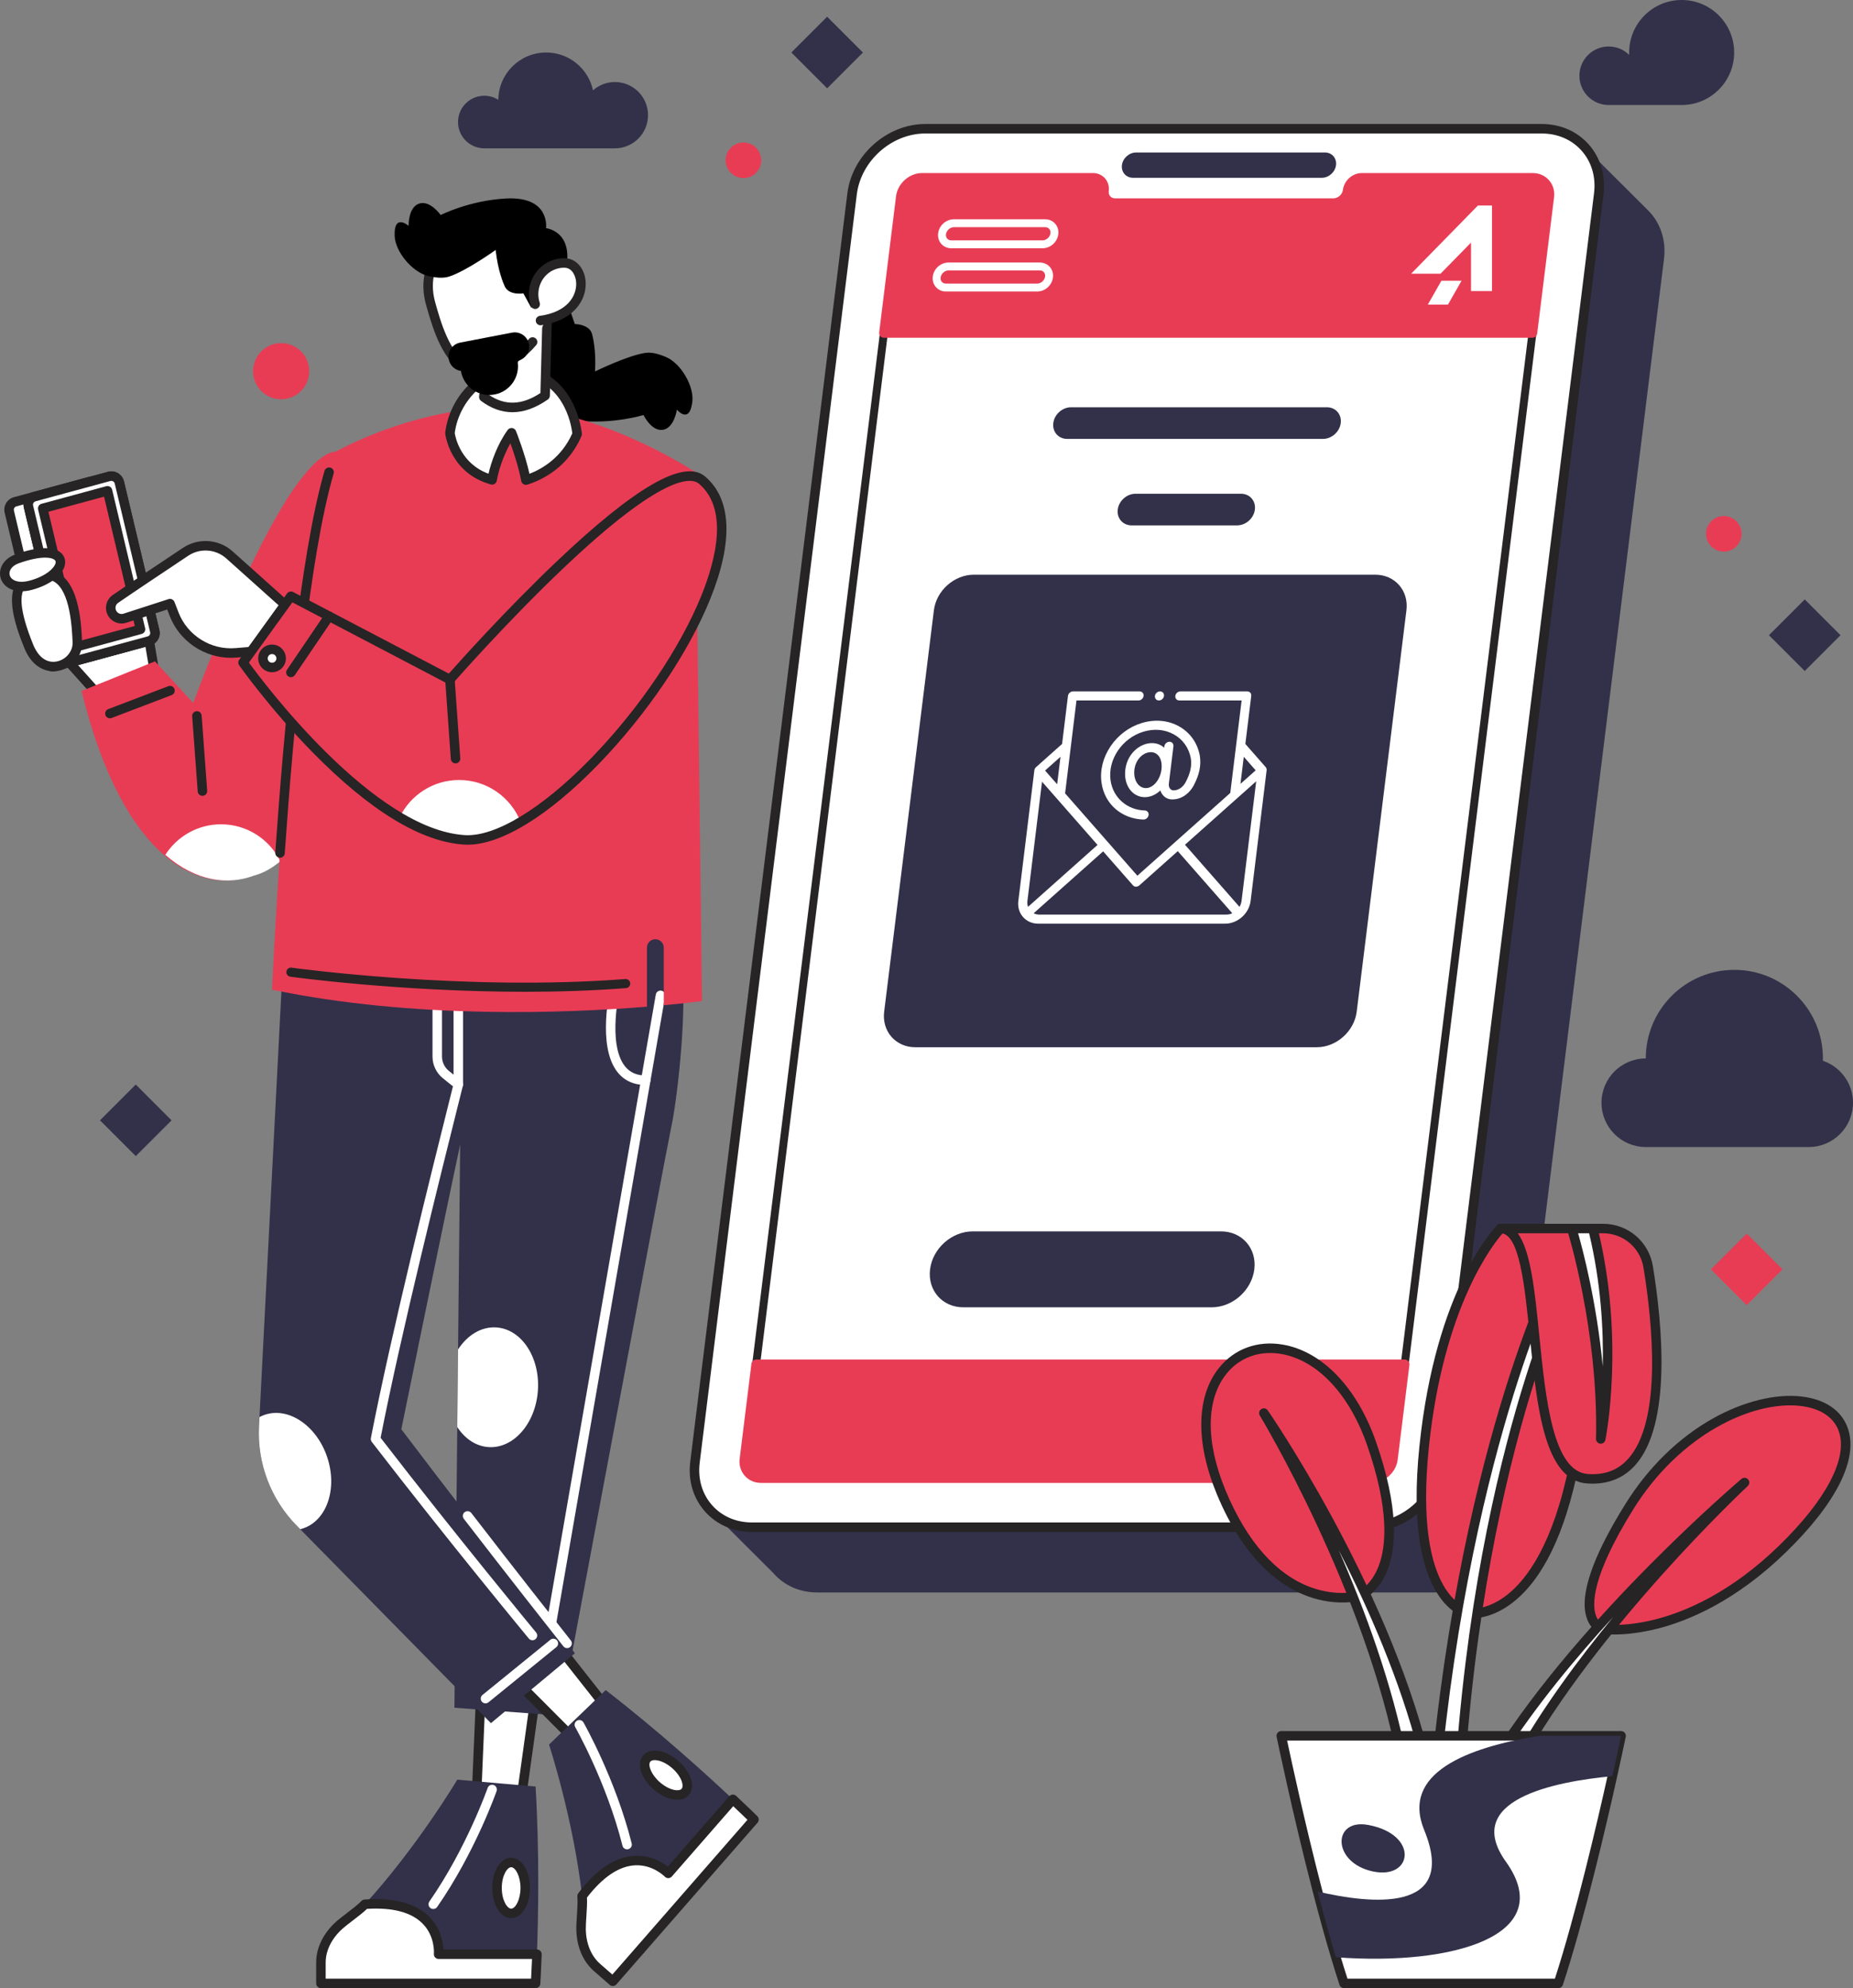 <svg id="ecLbOyMS9ZU1" xmlns="http://www.w3.org/2000/svg" xmlns:xlink="http://www.w3.org/1999/xlink" viewBox="0 0 1171.39 1256.756" shape-rendering="geometricPrecision" text-rendering="geometricPrecision"><rect x="0" y="0" width="1171.39" height="1256.756" fill="#808080" stroke="none"/><style><![CDATA[#ecLbOyMS9ZU16_to {animation: ecLbOyMS9ZU16_to__to 8000ms linear infinite normal forwards}@keyframes ecLbOyMS9ZU16_to__to { 0% {transform: translate(744.121px,542.512px);animation-timing-function: cubic-bezier(0.445,0.05,0.55,0.95)} 50% {transform: translate(744.121px,621.178px);animation-timing-function: cubic-bezier(0.445,0.05,0.55,0.95)} 100% {transform: translate(744.121px,542.51px)}} #ecLbOyMS9ZU26 {animation: ecLbOyMS9ZU26_c_o 8000ms linear infinite normal forwards}@keyframes ecLbOyMS9ZU26_c_o { 0% {opacity: 0} 6.25% {opacity: 1} 100% {opacity: 1}} #ecLbOyMS9ZU27 {animation: ecLbOyMS9ZU27_c_o 8000ms linear infinite normal forwards}@keyframes ecLbOyMS9ZU27_c_o { 0% {opacity: 0} 3.75% {opacity: 0} 10% {opacity: 1} 100% {opacity: 1}} #ecLbOyMS9ZU28 {animation: ecLbOyMS9ZU28_c_o 8000ms linear infinite normal forwards}@keyframes ecLbOyMS9ZU28_c_o { 0% {opacity: 0} 7.5% {opacity: 0} 15% {opacity: 1} 100% {opacity: 1}} #ecLbOyMS9ZU182_to {animation: ecLbOyMS9ZU182_to__to 8000ms linear infinite normal forwards}@keyframes ecLbOyMS9ZU182_to__to { 0% {transform: translate(469.974px,101.324px)} 18.75% {transform: translate(469.974px,101.324px);animation-timing-function: cubic-bezier(0.445,0.05,0.55,0.95)} 56.25% {transform: translate(469.974px,61.324px);animation-timing-function: cubic-bezier(0.445,0.05,0.55,0.95)} 100% {transform: translate(469.974px,100.324px)}} #ecLbOyMS9ZU183_to {animation: ecLbOyMS9ZU183_to__to 8000ms linear infinite normal forwards}@keyframes ecLbOyMS9ZU183_to__to { 0% {transform: translate(1096.266px,348.695px)} 11.25% {transform: translate(1096.266px,348.695px);animation-timing-function: cubic-bezier(0.445,0.05,0.55,0.95)} 47.5% {transform: translate(1099.818px,261.945px);animation-timing-function: cubic-bezier(0.445,0.05,0.55,0.95)} 73.75% {transform: translate(1096.266px,349.695px)} 100% {transform: translate(1096.266px,349.695px)}} #ecLbOyMS9ZU184_to {animation: ecLbOyMS9ZU184_to__to 8000ms linear infinite normal forwards}@keyframes ecLbOyMS9ZU184_to__to { 0% {transform: translate(177.729px,234.643px);animation-timing-function: cubic-bezier(0.445,0.05,0.55,0.95)} 25% {transform: translate(177.729px,194.643px);animation-timing-function: cubic-bezier(0.445,0.05,0.55,0.95)} 73.75% {transform: translate(177.729px,236.643px)} 100% {transform: translate(177.729px,236.643px)}}]]></style><defs><rect id="ecLbOyMS9ZU2" width="1600" height="1400" rx="0" ry="0"/><rect id="ecLbOyMS9ZU3" width="1600" height="1400" rx="0" ry="0"/><rect id="ecLbOyMS9ZU4" width="1600" height="1400" rx="0" ry="0"/><rect id="ecLbOyMS9ZU5" width="1600" height="1400" rx="0" ry="0"/><rect id="ecLbOyMS9ZU6" width="1600" height="1400" rx="0" ry="0"/><rect id="ecLbOyMS9ZU7" width="1600" height="1400" rx="0" ry="0"/><rect id="ecLbOyMS9ZU8" width="1600" height="1400" rx="0" ry="0"/><rect id="ecLbOyMS9ZU9" width="1600" height="1400" rx="0" ry="0"/><rect id="ecLbOyMS9ZU10" width="1600" height="1400" rx="0" ry="0"/><rect id="ecLbOyMS9ZU11" width="1600" height="1400" rx="0" ry="0"/><rect id="ecLbOyMS9ZU12" width="1600" height="1400" rx="0" ry="0"/></defs><path id="ecLbOyMS9ZU13" d="M338.085,207.646C338.085,207.646,341.729,201.72,346.426,196.681L360.073,195.273L363.386,204.838C363.386,204.838,372.083,204.87,374.117,210.654C374.117,210.654,374.172,210.78,374.247,211.06C374.784,212.961,376.911,221.448,376.16,234.802C376.16,234.802,396.652,224.736,407.964,223.074C412.031,222.473,416.867,223.849,421.398,225.863C430.468,229.895,438.829,244.064,437.68,253.924C437.673,253.987,437.665,254.049,437.657,254.113C435.802,268.569,427.915,258.929,427.915,258.929C427.915,258.929,426.247,270.575,419.041,271.703C411.805,272.828,406.785,262.337,406.785,262.337C406.785,262.337,387.541,268.407,364.45,265.84C336.284,262.709,342.46,243.144,342.46,243.144C342.46,243.144,321.606,237.372,338.085,207.646" fill="rgb(0,0,0)" stroke="none" stroke-width="1"/><g id="ecLbOyMS9ZU14"><g id="ecLbOyMS9ZU15" clip-path="url(#ecLbOyMS9ZU46)"><g id="ecLbOyMS9ZU16_to" transform="translate(744.121,542.512)"><g id="ecLbOyMS9ZU16" transform="translate(-744.121,-542.512)"><path id="ecLbOyMS9ZU17" d="M1042.042,133.169L998.667,89.952L977.855,122.637L626.142,122.637C603.421,122.637,582.722,141.055,579.908,163.774L490.106,888.673L448.464,954.072L488.844,994.358C495.366,1001.934,505.156,1006.636,516.63,1006.636L906.354,1006.636C929.074,1006.636,949.773,988.217,952.587,965.497L1051.907,163.772C1053.413,151.62,1049.491,140.7,1042.042,133.169" fill="rgb(50,49,73)" stroke="none" stroke-width="1"/><path id="ecLbOyMS9ZU18" d="M865.106,965.388L475.382,965.388C452.662,965.388,436.526,946.97,439.34,924.25L538.66,122.526C541.474,99.806,562.174,81.388,584.894,81.388L974.618,81.388C997.338,81.388,1013.474,99.806,1010.66,122.526L911.34,924.25C908.526,946.97,887.826,965.388,865.106,965.388" fill="rgb(255,255,255)" stroke="none" stroke-width="1"/><path id="ecLbOyMS9ZU19" d="M865.106,968.388L475.381,968.388C463.58,968.388,453.016,963.788,445.635,955.437C438.18,947.001,434.886,935.794,436.362,923.881L535.682,122.157C538.671,98.023,560.747,78.388,584.893,78.388L974.617,78.388C986.419,78.388,996.982,82.988,1004.363,91.339C1011.819,99.775,1015.112,110.982,1013.636,122.894L914.318,924.62C911.328,948.753,889.251,968.388,865.106,968.388M584.894,84.389C563.672,84.389,544.268,101.663,541.637,122.895L442.317,924.62C441.056,934.802,443.832,944.335,450.132,951.464C456.357,958.509,465.325,962.389,475.382,962.389L865.107,962.389C886.329,962.389,905.734,945.115,908.364,923.882L1007.683,122.158C1008.945,111.976,1006.169,102.443,999.87,95.314C993.643,88.269,984.677,84.389,974.619,84.389L584.894,84.389Z" fill="rgb(38,36,36)" stroke="none" stroke-width="1"/><path id="ecLbOyMS9ZU20" d="M867.084,936.888L481.084,936.888C477.168,936.888,473.654,935.352,471.188,932.563C468.701,929.749,467.601,926.026,468.09,922.081L566.948,124.081C567.917,116.256,575.08,109.889,582.915,109.889L690.915,109.889C693.769,109.889,696.333,111.013,698.137,113.055C699.955,115.112,700.761,117.826,700.406,120.697C700.23,122.114,700.601,123.432,701.45,124.408C702.289,125.358,703.53,125.889,704.933,125.889L842.933,125.889C846.072,125.889,849.053,123.229,849.443,120.081C849.781,117.352,851.15,114.789,853.297,112.866C855.474,110.943,858.175,109.889,860.915,109.889L968.915,109.889C972.831,109.889,976.346,111.425,978.811,114.215C981.298,117.029,982.399,120.751,981.911,124.696L981.911,124.697L883.053,922.696C882.083,930.521,874.919,936.888,867.084,936.888M582.915,114.889C577.516,114.889,572.579,119.288,571.909,124.696L473.052,922.696C472.742,925.198,473.41,927.527,474.935,929.252C476.438,930.952,478.621,931.889,481.084,931.889L867.084,931.889C872.482,931.889,877.419,927.49,878.089,922.081L976.947,124.081C977.258,121.579,976.589,119.251,975.064,117.526C973.561,115.826,971.377,114.889,968.915,114.889L860.915,114.889C859.395,114.889,857.869,115.497,856.621,116.602C855.386,117.708,854.594,119.166,854.405,120.696C853.696,126.412,848.658,130.889,842.932,130.889L704.932,130.889C702.074,130.889,699.502,129.758,697.688,127.703C695.883,125.628,695.09,122.927,695.442,120.082C695.62,118.654,695.246,117.334,694.39,116.366C693.548,115.413,692.314,114.889,690.914,114.889L582.915,114.889ZM979.429,124.389L979.439,124.389L979.429,124.389Z" fill="rgb(38,36,36)" stroke="none" stroke-width="1"/><path id="ecLbOyMS9ZU21" d="M979.429,124.388L968.76,210.498L558.76,210.498L569.428,124.388C570.249,117.758,576.285,112.388,582.915,112.388L690.915,112.388C695.334,112.388,698.472,115.968,697.924,120.388C697.651,122.598,698.303,124.598,699.563,126.048C700.834,127.488,702.723,128.388,704.933,128.388L842.933,128.388C847.353,128.388,851.376,124.808,851.924,120.388C852.197,118.178,853.346,116.178,854.965,114.728C856.594,113.288,858.705,112.388,860.915,112.388L968.915,112.388C975.544,112.388,980.25,117.758,979.429,124.388" fill="rgb(232,60,85)" stroke="none" stroke-width="1"/><path id="ecLbOyMS9ZU22" d="M968.761,213.499L558.761,213.499C557.901,213.499,557.082,213.13,556.513,212.486C555.944,211.841,555.678,210.983,555.784,210.13L566.451,124.02C567.45,115.952,574.836,109.389,582.915,109.389L690.915,109.389C693.913,109.389,696.611,110.573,698.512,112.723C700.426,114.89,701.275,117.743,700.902,120.758C700.743,122.033,701.073,123.213,701.827,124.08C702.567,124.918,703.676,125.389,704.933,125.389L842.933,125.389C845.832,125.389,848.586,122.931,848.947,120.02C849.3,117.171,850.726,114.497,852.965,112.494C855.235,110.487,858.054,109.389,860.916,109.389L968.916,109.389C972.978,109.389,976.625,110.985,979.187,113.884C981.77,116.806,982.914,120.668,982.408,124.758L971.74,210.868C971.552,212.37,970.276,213.499,968.761,213.499M562.156,207.499L966.11,207.499L976.452,124.02C976.743,121.662,976.118,119.473,974.69,117.857C973.283,116.265,971.233,115.389,968.916,115.389L860.916,115.389C859.519,115.389,858.11,115.953,856.952,116.976C855.809,118,855.075,119.347,854.902,120.757C854.163,126.719,848.906,131.389,842.933,131.389L704.933,131.389C701.93,131.389,699.224,130.198,697.314,128.035C695.413,125.848,694.578,123.008,694.947,120.021C695.106,118.736,694.776,117.556,694.016,116.697C693.271,115.853,692.169,115.389,690.915,115.389L582.915,115.389C577.76,115.389,573.046,119.592,572.406,124.758L562.156,207.499ZM979.429,124.389L979.439,124.389L979.429,124.389Z" fill="rgb(232,60,85)" stroke="none" stroke-width="1"/><path id="ecLbOyMS9ZU23" d="M888.003,862.388L880.57,922.388C879.749,929.018,873.713,934.388,867.083,934.388L481.084,934.388C474.454,934.388,469.749,929.018,470.57,922.388L478.003,862.388L888.003,862.388Z" fill="rgb(232,60,85)" stroke="none" stroke-width="1"/><path id="ecLbOyMS9ZU24" d="M867.084,937.388L481.084,937.388C477.022,937.388,473.375,935.792,470.814,932.894C468.23,929.97,467.087,926.109,467.593,922.019L475.027,862.019C475.213,860.516,476.489,859.388,478.004,859.388L888.003,859.388C888.862,859.388,889.682,859.757,890.251,860.402C890.82,861.046,891.086,861.904,890.98,862.757L883.547,922.757C882.548,930.826,875.164,937.388,867.084,937.388M480.655,865.388L473.548,922.757C473.256,925.116,473.881,927.304,475.31,928.92C476.716,930.511,478.767,931.388,481.084,931.388L867.084,931.388C872.237,931.388,876.953,927.185,877.593,922.019L884.609,865.388L480.655,865.388Z" fill="rgb(232,60,85)" stroke="none" stroke-width="1"/><path id="ecLbOyMS9ZU25" d="M835.583,112.388L716.249,112.388C711.83,112.388,708.692,108.806,709.24,104.388C709.787,99.97,713.813,96.388,718.231,96.388L837.564,96.388C841.982,96.388,845.12,99.97,844.573,104.388C844.026,108.807,840,112.388,835.583,112.388" fill="rgb(50,49,73)" stroke="none" stroke-width="1"/><path id="ecLbOyMS9ZU26" d="M649.535,712.503L653.659,719.941C653.938,720.444,654.398,720.811,654.96,720.98L663.284,723.48C664.986,723.991,665.415,726.123,664.107,727.575L657.712,734.672C657.28,735.151,657.013,735.746,656.958,736.353L656.135,745.336C655.966,747.173,653.99,748.491,652.338,747.867L644.262,744.815C643.716,744.609,643.091,744.609,642.495,744.815L633.663,747.867C631.856,748.491,630.206,747.173,630.493,745.336L631.896,736.353C631.991,735.747,631.871,735.152,631.558,734.672L626.921,727.575C625.974,726.123,626.931,723.991,628.759,723.48L637.702,720.98C638.306,720.811,638.857,720.444,639.26,719.941L645.228,712.503C646.45,710.983,648.691,710.983,649.535,712.503" opacity="0" fill="rgb(232,60,85)" stroke="none" stroke-width="1"/><path id="ecLbOyMS9ZU27" d="M703.724,712.503L707.848,719.941C708.127,720.444,708.587,720.811,709.15,720.98L717.473,723.48C719.175,723.991,719.604,726.123,718.296,727.575L711.902,734.672C711.469,735.151,711.203,735.746,711.147,736.353L710.325,745.336C710.156,747.173,708.179,748.491,706.528,747.867L698.452,744.815C697.906,744.609,697.281,744.609,696.685,744.815L687.853,747.867C686.045,748.491,684.396,747.173,684.682,745.336L686.085,736.353C686.18,735.747,686.06,735.152,685.747,734.672L681.111,727.575C680.163,726.123,681.12,723.991,682.949,723.48L691.891,720.98C692.495,720.811,693.046,720.444,693.45,719.941L699.417,712.503C700.639,710.983,702.88,710.983,703.724,712.503" opacity="0" fill="rgb(232,60,85)" stroke="none" stroke-width="1"/><path id="ecLbOyMS9ZU28" d="M757.915,712.503L762.039,719.941C762.317,720.444,762.778,720.811,763.34,720.98L771.664,723.48C773.366,723.991,773.795,726.123,772.487,727.575L766.092,734.672C765.66,735.151,765.393,735.746,765.338,736.353L764.515,745.336C764.346,747.173,762.37,748.491,760.718,747.867L752.642,744.815C752.096,744.609,751.471,744.609,750.875,744.815L742.043,747.867C740.236,748.491,738.586,747.173,738.873,745.336L740.276,736.353C740.371,735.747,740.251,735.152,739.937,734.672L735.301,727.575C734.353,726.123,735.31,723.991,737.139,723.48L746.082,720.98C746.686,720.811,747.237,720.444,747.64,719.941L753.607,712.503C754.83,710.983,757.071,710.983,757.915,712.503" opacity="0" fill="rgb(232,60,85)" stroke="none" stroke-width="1"/><path id="ecLbOyMS9ZU29" d="M834.689,661.999L580.967,661.999C568.541,661.999,559.715,651.925,561.255,639.499L592.686,385.777C594.226,373.351,605.547,363.277,617.974,363.277L871.696,363.277C884.123,363.277,892.948,373.351,891.409,385.777L859.976,639.499C858.437,651.924,847.116,661.999,834.689,661.999" transform="matrix(1 0 0 1 -2.322 0)" fill="rgb(50,49,73)" stroke="none" stroke-width="1"/><path id="ecLbOyMS9ZU30" d="" fill="rgb(255,255,255)" stroke="none" stroke-width="1"/><path id="ecLbOyMS9ZU31" d="" fill="rgb(255,255,255)" stroke="none" stroke-width="1"/><path id="ecLbOyMS9ZU32" d="M836.324,277.442L674.614,277.442C669.091,277.442,665.168,272.965,665.851,267.442L665.852,267.442C666.537,261.919,671.567,257.442,677.09,257.442L838.801,257.442C844.323,257.442,848.246,261.919,847.562,267.442C846.878,272.965,841.846,277.442,836.324,277.442" fill="rgb(50,49,73)" stroke="none" stroke-width="1"/><path id="ecLbOyMS9ZU33" d="M782.04,332.108L715.352,332.108C709.83,332.108,705.908,327.631,706.591,322.108C707.274,316.585,712.307,312.108,717.83,312.108L784.517,312.108C790.039,312.108,793.962,316.585,793.278,322.108C792.594,327.631,787.562,332.108,782.04,332.108" fill="rgb(50,49,73)" stroke="none" stroke-width="1"/><path id="ecLbOyMS9ZU34" d="M659.039,156.943L601.373,156.943C598.875,156.943,596.627,155.957,595.043,154.165C593.447,152.359,592.74,149.981,593.051,147.47C593.666,142.502,598.046,138.61,603.025,138.61L660.692,138.61C663.19,138.61,665.437,139.597,667.021,141.389C668.618,143.195,669.325,145.572,669.014,148.084C668.397,153.052,664.016,156.943,659.039,156.943M603.024,143.61C600.608,143.61,598.313,145.659,598.013,148.084C597.879,149.153,598.156,150.137,598.789,150.854C599.41,151.556,600.327,151.943,601.372,151.943L659.038,151.943C661.454,151.943,663.75,149.895,664.05,147.47C664.183,146.401,663.906,145.417,663.274,144.699C662.653,143.996,661.735,143.609,660.691,143.609L603.024,143.609Z" fill="rgb(255,255,255)" stroke="none" stroke-width="1"/><path id="ecLbOyMS9ZU35" d="M655.653,184.276L597.986,184.276C595.488,184.276,593.241,183.29,591.657,181.498C590.06,179.692,589.353,177.314,589.663,174.802C590.28,169.835,594.66,165.943,599.639,165.943L657.305,165.943C659.803,165.943,662.051,166.93,663.635,168.722C665.231,170.527,665.938,172.905,665.627,175.417C665.011,180.385,660.63,184.276,655.653,184.276M599.638,170.943C597.222,170.943,594.926,172.992,594.626,175.417C594.492,176.486,594.77,177.47,595.402,178.186C596.023,178.889,596.941,179.276,597.985,179.276L655.652,179.276C658.068,179.276,660.363,177.228,660.662,174.802C660.796,173.733,660.52,172.75,659.887,172.033C659.266,171.33,658.349,170.943,657.304,170.943L599.638,170.943Z" fill="rgb(255,255,255)" stroke="none" stroke-width="1"/><path id="ecLbOyMS9ZU36" d="" fill="rgb(255,255,255)" stroke="none" stroke-width="1"/><path id="ecLbOyMS9ZU37" d="M765.958,826.388L608.969,826.388C595.714,826.388,586.3,815.643,587.943,802.388C589.585,789.133,601.661,778.388,614.916,778.388L771.904,778.388C785.159,778.388,794.573,789.133,792.93,802.388C791.289,815.643,779.212,826.388,765.958,826.388" fill="rgb(50,49,73)" stroke="none" stroke-width="1"/><polygon id="ecLbOyMS9ZU38" points="911.207,177.447 902.607,192.546 915.34,192.546 923.941,177.447" fill="rgb(255,255,255)" stroke="none" stroke-width="1"/><polygon id="ecLbOyMS9ZU39" points="909.647,172.184 928.911,152.517 928.911,183.145 942.19,183.145 942.19,129.069 933.288,129.069 891.059,172.184" transform="matrix(1 0 0 1 1 0.836)" fill="rgb(255,255,255)" stroke="none" stroke-width="1"/><g id="ecLbOyMS9ZU40"><g id="ecLbOyMS9ZU41"><g id="ecLbOyMS9ZU42"><path id="ecLbOyMS9ZU43" d="M800.115,484.918L787.263,470.272L790.984,439.914C791.177,438.331,790.05,437.046,788.467,437.046L746.217,437.046C744.633,437.046,743.193,438.33,742.998,439.914C742.805,441.498,743.931,442.782,745.515,442.782L784.897,442.782L777.732,501.245L718.996,553.569L673.31,501.504L680.507,442.782L719.704,442.782C721.288,442.782,722.729,441.498,722.923,439.914C723.117,438.331,721.99,437.046,720.406,437.046L678.342,437.046C676.758,437.046,675.317,438.33,675.123,439.914L671.401,470.272L654.961,484.918C654.357,485.456,653.966,486.186,653.872,486.946L643.75,569.54C642.781,577.446,648.426,583.879,656.332,583.879L774.486,583.879C782.393,583.879,789.614,577.446,790.583,569.54L800.705,486.946C800.799,486.186,800.586,485.456,800.115,484.918ZM784.847,569.54C784.684,570.866,784.229,572.124,783.552,573.247L749.097,533.978L794.121,493.87L784.847,569.54ZM786.269,478.383L793.782,486.946L784.17,495.509L786.269,478.383ZM649.873,573.247C649.472,572.124,649.323,570.866,649.486,569.54L658.728,494.128L693.808,534.107L649.873,573.247ZM668.279,495.766L660.652,487.075L670.408,478.383L668.279,495.766ZM657.035,578.143C655.708,578.143,654.489,577.84,653.431,577.302L697.367,538.162L716.222,559.651C716.694,560.189,717.386,560.491,718.146,560.491C718.907,560.491,719.673,560.189,720.278,559.651L744.545,538.034L779,577.302C777.811,577.84,776.517,578.143,775.189,578.143L657.035,578.143L657.035,578.143Z" fill="rgb(255,255,255)" stroke="none" stroke-width="1"/><path id="ecLbOyMS9ZU44" d="M732.61,442.781C733.365,442.781,734.142,442.474,734.742,441.941C735.34,441.407,735.738,440.668,735.83,439.913C735.922,439.158,735.707,438.419,735.238,437.886C734.77,437.352,734.067,437.046,733.313,437.046C732.555,437.046,731.782,437.353,731.182,437.886C730.584,438.419,730.186,439.159,730.094,439.913C730.001,440.667,730.217,441.407,730.686,441.941C731.154,442.474,731.853,442.781,732.61,442.781Z" fill="rgb(255,255,255)" stroke="none" stroke-width="1"/><path id="ecLbOyMS9ZU45" d="M702.017,471.797C697.26,478.867,695.238,487.017,696.324,494.746C697.264,501.441,700.358,507.217,705.271,511.45C710.001,515.524,716.229,517.869,722.805,518.051C722.832,518.052,722.859,518.053,722.885,518.053C724.433,518.053,725.86,516.821,726.093,515.264C726.329,513.681,725.244,512.362,723.667,512.318C712.467,512.007,703.579,504.182,702.049,493.287C700.206,480.166,709.292,466.662,722.736,462.543C729.554,460.454,736.446,461.069,742.141,464.275C747.825,467.475,751.607,472.852,752.797,479.42C753.48,484.219,752.523,488.668,749.6,494.284C748.768,495.885,746.334,499.61,741.734,499.61C741.006,499.61,740.312,499.272,739.777,498.66C739.061,497.838,738.737,496.679,738.892,495.464L741.798,471.754C741.991,470.17,740.865,468.886,739.281,468.886C737.697,468.886,736.256,470.17,736.062,471.754L735.951,472.667C733.94,470.8,731.29,469.735,728.175,469.735C720.932,469.735,712.671,476.015,711.382,486.523C710.815,491.154,711.752,495.491,714.019,498.736C716.318,502.026,719.84,503.912,723.685,503.912C727.289,503.912,730.729,502.321,733.525,499.668C733.885,500.795,734.453,501.83,735.215,502.705C736.7,504.408,738.765,505.345,741.03,505.345C747.657,505.345,752.422,500.726,754.67,496.404C758.196,489.625,759.382,483.917,758.514,477.897C758.509,477.867,758.504,477.837,758.499,477.808C757.053,469.738,752.413,463.13,745.435,459.202C738.458,455.274,730.017,454.52,721.664,457.079C713.751,459.502,706.773,464.729,702.017,471.797L702.017,471.797ZM724.388,498.176C719.592,498.176,716.33,492.948,717.118,486.522C717.967,479.605,723.049,475.471,727.472,475.471C732.238,475.471,735.015,479.979,734.223,486.435C733.43,492.91,729.018,498.176,724.388,498.176L724.388,498.176Z" fill="rgb(255,255,255)" stroke="none" stroke-width="1"/></g></g></g></g></g><clipPath id="ecLbOyMS9ZU46"><use id="ecLbOyMS9ZU47" width="1600" height="1400" xlink:href="#ecLbOyMS9ZU2" transform="matrix(1 0 0 1 -212.81 -73.122)" fill="rgb(0,0,0)" stroke="none" stroke-width="1"/></clipPath></g></g><g id="ecLbOyMS9ZU48"><g id="ecLbOyMS9ZU49" clip-path="url(#ecLbOyMS9ZU70)"><path id="ecLbOyMS9ZU50" d="M859.466,1008.756C859.466,1008.756,805.577,1024.418,771.966,943.256C730.966,844.256,832.838,814.581,866.966,912.256C895.966,995.256,859.466,1008.756,859.466,1008.756" fill="rgb(232,60,85)" stroke="none" stroke-width="1"/><path id="ecLbOyMS9ZU51" d="M848.535,1012.979C842.873,1012.979,835.534,1012.166,827.324,1009.272C810.623,1003.384,786.981,987.352,769.195,944.404C755.69,911.795,756.181,882.767,770.544,864.764C780.221,852.635,794.923,847.232,810.878,849.951C835.843,854.201,857.869,877.122,869.798,911.266C899.43,996.072,862.11,1010.976,860.507,1011.569C860.441,1011.594,860.373,1011.617,860.304,1011.636C859.978,1011.732,855.542,1012.979,848.535,1012.979M859.465,1008.756L859.476,1008.756L859.465,1008.756ZM859.465,1008.756L859.476,1008.756L859.465,1008.756ZM802.944,855.27C791.946,855.27,782.095,859.906,775.234,868.506C762.275,884.75,762.094,911.577,774.738,942.109C788.071,974.303,806.821,995.528,828.961,1003.486C844.716,1009.148,857.139,1006.257,858.513,1005.907C859.544,1005.467,866.933,1001.951,871.538,989.926C876.163,977.849,878.632,954.742,864.134,913.246C852.936,881.195,832.651,859.745,809.871,855.867C807.525,855.467,805.208,855.27,802.944,855.27" fill="rgb(38,36,36)" stroke="none" stroke-width="1"/><path id="ecLbOyMS9ZU52" d="M900.296,1109.498C872.527,998.981,798.965,893.257,798.965,893.257C798.965,893.257,865.965,1003.257,886.965,1115.257L900.296,1109.498Z" fill="rgb(255,255,255)" stroke="none" stroke-width="1"/><path id="ecLbOyMS9ZU53" d="M886.965,1118.256C886.481,1118.256,885.996,1118.138,885.557,1117.904C884.752,1117.476,884.186,1116.705,884.018,1115.808C863.364,1005.656,797.072,895.912,796.404,894.816C795.561,893.432,795.97,891.627,797.329,890.742C798.685,889.858,800.503,890.21,801.43,891.542C802.168,892.605,875.623,998.987,903.206,1108.767C903.564,1110.193,902.837,1111.668,901.486,1112.251L888.156,1118.01C887.776,1118.174,887.371,1118.256,886.965,1118.256M846.275,979.872C862.94,1017.884,880.023,1064.294,889.208,1111.02L896.759,1107.758C884.937,1061.879,865.159,1016.715,846.275,979.872" fill="rgb(38,36,36)" stroke="none" stroke-width="1"/><path id="ecLbOyMS9ZU54" d="M1013.02,1029.815C1013.02,1029.815,1066.382,1038.07,1127.038,978.923C1235.038,873.61,1095.705,846.923,1029.998,952.396C985.951,1023.101,1013.02,1029.815,1013.02,1029.815" fill="rgb(232,60,85)" stroke="none" stroke-width="1"/><path id="ecLbOyMS9ZU55" d="M1020.188,1033.214C1015.495,1033.214,1012.808,1032.818,1012.561,1032.779C1012.473,1032.765,1012.385,1032.748,1012.297,1032.726C1011.699,1032.578,1006.377,1031.074,1003.511,1024.006C997.844,1010.031,1005.899,985.404,1027.451,950.809C1041.971,927.501,1061.213,908.723,1083.097,896.502C1102.095,885.895,1122.388,880.882,1138.774,882.758C1153.86,884.483,1164.298,891.66,1168.165,902.968C1174.787,922.332,1160.925,950.07,1129.133,981.07C1097.323,1012.088,1067.469,1024.503,1048.025,1029.456C1035.954,1032.531,1026.344,1033.214,1020.188,1033.214M1013.675,1026.876C1015.404,1027.089,1028.082,1028.402,1046.903,1023.549C1065.552,1018.741,1094.23,1006.724,1124.943,976.776C1154.548,947.907,1168.233,921.713,1162.487,904.911C1159.413,895.918,1150.749,890.168,1138.092,888.721C1107.993,885.289,1062.069,906.592,1032.543,953.982C1005.931,996.702,1006.347,1014.608,1008.964,1021.48C1010.493,1025.494,1013.071,1026.654,1013.675,1026.876" fill="rgb(38,36,36)" stroke="none" stroke-width="1"/><path id="ecLbOyMS9ZU56" d="M946.635,1110.636C1002.437,1021.972,1102.818,937.154,1102.818,937.154C1102.818,937.154,1007.915,1025.403,958.505,1115.257L946.635,1110.636Z" fill="rgb(255,255,255)" stroke="none" stroke-width="1"/><path id="ecLbOyMS9ZU57" d="M958.504,1118.256C958.141,1118.256,957.772,1118.191,957.417,1118.052L945.547,1113.432C944.713,1113.107,944.067,1112.427,943.786,1111.577C943.505,1110.727,943.619,1109.797,944.096,1109.039C999.504,1021,1099.873,935.714,1100.88,934.863C1102.123,933.81,1103.979,933.944,1105.062,935.164C1106.142,936.383,1106.053,938.242,1104.86,939.352C1103.915,940.231,1009.737,1028.316,961.134,1116.703C960.593,1117.685,959.571,1118.256,958.504,1118.256M951.125,1109.165L957.15,1111.511C974.616,1080.25,997.558,1049.141,1019.963,1021.948C995.85,1048.221,970.817,1078.476,951.125,1109.165" fill="rgb(38,36,36)" stroke="none" stroke-width="1"/><path id="ecLbOyMS9ZU58" d="M948.615,776.59C948.615,776.59,910.627,814.534,900.297,914.396C889.966,1014.257,928.466,1019.861,928.466,1019.861C928.466,1019.861,974.694,1027.119,994.966,926.257C1004.937,876.657,1015.482,839.318,1023.55,814.339C1029.575,795.689,1015.631,776.59,996.032,776.59L948.615,776.59Z" fill="rgb(232,60,85)" stroke="none" stroke-width="1"/><path id="ecLbOyMS9ZU59" d="M930.513,1022.974C929.02,1022.974,928.132,1022.845,928,1022.825C926.346,1022.584,886.807,1015.643,897.312,914.088C907.634,814.314,944.913,776.049,946.495,774.469C947.058,773.906,947.82,773.591,948.615,773.591L996.032,773.591C1006.358,773.591,1015.765,778.38,1021.843,786.73C1027.908,795.063,1029.572,805.462,1026.406,815.262C1019.078,837.942,1008.187,875.71,997.909,926.848C989.353,969.411,975.232,998.487,955.939,1013.265C944.756,1021.829,934.956,1022.974,930.513,1022.974M949.93,779.59C944.432,785.806,912.524,825.352,903.281,914.704C893.361,1010.593,928.542,1016.84,928.899,1016.892C929.348,1016.956,939.788,1018.312,952.777,1008.122C965.057,998.488,981.835,976.362,992.025,925.665C1002.359,874.248,1013.32,836.244,1020.696,813.417C1023.264,805.464,1021.915,797.022,1016.992,790.259C1012.056,783.479,1004.417,779.59,996.032,779.59L949.93,779.59Z" fill="rgb(38,36,36)" stroke="none" stroke-width="1"/><path id="ecLbOyMS9ZU60" d="M923.469,1112.08C939.219,899.091,999.726,789.6,999.726,789.6L989.299,789.591C989.299,789.591,930.465,898.284,908.632,1110.997L923.469,1112.08Z" fill="rgb(255,255,255)" stroke="none" stroke-width="1"/><path id="ecLbOyMS9ZU61" d="M923.471,1115.08C923.398,1115.08,923.324,1115.077,923.248,1115.072L908.413,1113.988C907.604,1113.928,906.854,1113.545,906.332,1112.924C905.811,1112.303,905.564,1111.496,905.647,1110.69C916.953,1000.548,938.344,918.792,954.299,869.601C971.62,816.196,986.511,788.437,986.659,788.163C987.183,787.194,988.196,786.591,989.298,786.591L989.301,786.591L999.727,786.6C1000.788,786.601,1001.769,787.163,1002.308,788.077C1002.847,788.991,1002.863,790.122,1002.35,791.051C1002.2,791.323,987.106,818.933,970.288,872.106C954.767,921.184,934.564,1002.694,926.458,1112.303C926.343,1113.877,925.028,1115.08,923.471,1115.08M911.935,1108.229L920.701,1108.87C929.003,1000.059,949.139,919.035,964.643,870.063C977.776,828.584,989.908,802.45,994.809,792.595L991.121,792.592C987.801,799.113,974.793,825.819,959.936,871.667C944.247,920.088,923.254,1000.284,911.935,1108.229" fill="rgb(38,36,36)" stroke="none" stroke-width="1"/><path id="ecLbOyMS9ZU62" d="M948.615,776.59L1013.386,776.59C1027.558,776.59,1039.635,786.861,1041.916,800.849C1049.291,846.076,1057.814,938.412,1003.615,934.757C958.217,931.695,980.632,776.59,948.615,776.59" fill="rgb(232,60,85)" stroke="none" stroke-width="1"/><path id="ecLbOyMS9ZU63" d="M1006.683,937.861C1005.611,937.861,1004.521,937.825,1003.412,937.75C976.246,935.918,971.595,889.611,967.096,844.828C963.874,812.755,960.542,779.591,948.615,779.591C946.958,779.591,945.615,778.248,945.615,776.591C945.615,774.934,946.958,773.591,948.615,773.591L1013.386,773.591C1029.103,773.591,1042.347,784.852,1044.877,800.367C1050.741,836.331,1057.068,900.525,1033.547,926.376C1026.603,934.006,1017.578,937.861,1006.683,937.861M959.443,779.59C967.692,790.729,970.236,816.05,973.066,844.228C977.118,884.559,981.711,930.272,1003.817,931.763C1014.411,932.483,1022.687,929.394,1029.108,922.337C1050.933,898.352,1044.645,836.228,1038.955,801.331C1036.9,788.733,1026.147,779.59,1013.386,779.59L959.443,779.59Z" fill="rgb(38,36,36)" stroke="none" stroke-width="1"/><path id="ecLbOyMS9ZU64" d="M993.597,776.59C993.597,776.59,1013.597,839.923,1011.93,909.59C1011.93,909.59,1024.597,847.923,1006.93,776.59L993.597,776.59Z" fill="rgb(255,255,255)" stroke="none" stroke-width="1"/><path id="ecLbOyMS9ZU65" d="M1011.933,912.59C1011.82,912.59,1011.705,912.584,1011.59,912.57C1010.047,912.395,1008.894,911.07,1008.931,909.518C1010.567,841.141,990.935,778.122,990.737,777.493C990.449,776.582,990.613,775.588,991.177,774.817C991.742,774.046,992.641,773.589,993.597,773.589L1006.93,773.589C1008.309,773.589,1009.51,774.529,1009.842,775.867C1027.467,847.037,1014.996,909.569,1014.868,910.193C1014.58,911.602,1013.338,912.59,1011.933,912.59M997.609,779.59C1000.735,790.559,1009.387,823.476,1013.192,863.794C1013.704,840.835,1012.121,811.146,1004.573,779.59L997.609,779.59Z" fill="rgb(38,36,36)" stroke="none" stroke-width="1"/><path id="ecLbOyMS9ZU66" d="M1024.796,1097.256C1024.796,1097.256,1022.735,1107.217,1019.285,1122.756C1012.015,1155.427,998.575,1212.746,985.125,1253.756L849.636,1253.756C847.906,1248.486,846.176,1242.946,844.466,1237.227C840.506,1224.006,836.606,1209.796,832.945,1195.697C820.006,1145.867,809.966,1097.257,809.966,1097.257L1024.796,1097.257Z" fill="rgb(255,255,255)" stroke="none" stroke-width="1"/><path id="ecLbOyMS9ZU67" d="M985.125,1256.756L849.636,1256.756C848.34,1256.756,847.19,1255.924,846.785,1254.692C845.086,1249.519,843.338,1243.932,841.592,1238.087C837.901,1225.765,834.015,1211.756,830.041,1196.451C817.231,1147.119,807.127,1098.35,807.027,1097.863C806.845,1096.98,807.07,1096.061,807.639,1095.361C808.208,1094.663,809.063,1094.257,809.965,1094.257L1024.794,1094.257C1025.697,1094.257,1026.552,1094.663,1027.121,1095.361C1027.69,1096.062,1027.915,1096.981,1027.732,1097.864C1027.711,1097.965,1025.628,1108.023,1022.212,1123.407C1015.262,1154.641,1001.572,1213.229,987.974,1254.691C987.572,1255.923,986.422,1256.756,985.125,1256.756M851.813,1250.756L982.948,1250.756C996.244,1209.674,1009.546,1152.714,1016.357,1122.105C1018.561,1112.177,1020.208,1104.48,1021.101,1100.256L813.662,1100.256C816.235,1112.422,825.085,1153.485,835.85,1194.943C839.805,1210.176,843.671,1224.113,847.341,1236.367C848.842,1241.392,850.344,1246.222,851.813,1250.756" fill="rgb(38,36,36)" stroke="none" stroke-width="1"/><path id="ecLbOyMS9ZU68" d="M951.966,1176.827C985.075,1223.107,919.346,1242.877,844.466,1237.227C840.506,1224.007,836.606,1209.797,832.945,1195.697C866.336,1203.517,922.006,1209.737,900.295,1156.758C885.646,1121.018,926.816,1104.638,973.316,1097.258L1024.795,1097.258C1024.795,1097.258,1022.735,1107.218,1019.285,1122.758C982.066,1126.247,924.116,1137.917,951.966,1176.827" fill="rgb(50,49,73)" stroke="none" stroke-width="1"/><path id="ecLbOyMS9ZU69" d="M864.902,1153.59C842.213,1149.38,841.902,1177.257,867.569,1182.923C893.235,1188.59,897.235,1159.59,864.902,1153.59" fill="rgb(50,49,73)" stroke="none" stroke-width="1"/><clipPath id="ecLbOyMS9ZU70"><use id="ecLbOyMS9ZU71" width="1600" height="1400" xlink:href="#ecLbOyMS9ZU3" transform="matrix(1 0 0 1 -212.81 -73.122)" fill="rgb(0,0,0)" stroke="none" stroke-width="1"/></clipPath></g></g><polygon id="ecLbOyMS9ZU72" points="303.898,1071.748 301.292,1133.599 329.297,1138.165 338.572,1071.748" fill="rgb(255,255,255)" stroke="none" stroke-width="1"/><g id="ecLbOyMS9ZU73"><g id="ecLbOyMS9ZU74" clip-path="url(#ecLbOyMS9ZU87)"><path id="ecLbOyMS9ZU75" d="M329.297,1141.165C329.137,1141.165,328.976,1141.152,328.815,1141.126L300.809,1136.561C299.31,1136.317,298.23,1134.991,298.294,1133.474L300.901,1071.622C300.969,1070.016,302.291,1068.748,303.899,1068.748L338.572,1068.748C339.44,1068.748,340.265,1069.124,340.835,1069.779C341.405,1070.433,341.663,1071.303,341.543,1072.163L332.269,1138.58C332.157,1139.381,331.728,1140.101,331.078,1140.58C330.559,1140.963,329.934,1141.165,329.297,1141.165M304.401,1131.067L326.751,1134.71L335.124,1074.748L306.775,1074.748L304.401,1131.067Z" fill="rgb(38,36,36)" stroke="none" stroke-width="1"/><path id="ecLbOyMS9ZU76" d="M424.229,713.084C420.668,729.464,354.229,1084.494,354.229,1084.494L287.259,1079.504L289.069,902.084L289.569,853.014L292.049,610.484C292.049,528.554,425.869,539.024,431.489,614.534C433.849,646.235,427.799,696.695,424.229,713.084" fill="rgb(50,49,73)" stroke="none" stroke-width="1"/><path id="ecLbOyMS9ZU77" d="M343.075,1060.919C342.905,1060.919,342.732,1060.905,342.558,1060.875C340.926,1060.591,339.832,1059.038,340.116,1057.405L414.578,628.668C414.861,627.036,416.414,625.943,418.047,626.226C419.679,626.509,420.773,628.062,420.489,629.695L346.027,1058.432C345.774,1059.891,344.507,1060.919,343.075,1060.919" fill="rgb(255,255,255)" stroke="none" stroke-width="1"/><path id="ecLbOyMS9ZU78" d="M408.214,685.845C400.617,685.845,394.594,683.095,390.313,677.671C377.246,661.119,385.694,624.907,386.061,623.374C386.445,621.763,388.062,620.771,389.674,621.153C391.286,621.537,392.28,623.155,391.897,624.766C391.814,625.114,383.753,659.687,395.025,673.957C398.154,677.919,402.468,679.845,408.214,679.845C409.871,679.845,411.214,681.188,411.214,682.845C411.214,684.502,409.871,685.845,408.214,685.845" fill="rgb(255,255,255)" stroke="none" stroke-width="1"/><path id="ecLbOyMS9ZU79" d="M340.049,878.775C338.699,899.665,324.739,915.764,308.859,914.745C300.819,914.224,293.839,909.415,289.069,902.085L289.569,853.015C295.419,844.005,304.239,838.486,313.739,839.105C329.609,840.125,341.399,857.884,340.049,878.775" fill="rgb(255,255,255)" stroke="none" stroke-width="1"/><path id="ecLbOyMS9ZU80" d="M350.675,1073.718C350.589,1073.718,350.502,1073.714,350.414,1073.707L295.317,1068.958C293.666,1068.815,292.443,1067.362,292.586,1065.711C292.728,1064.061,294.175,1062.85,295.832,1062.98L350.929,1067.729C352.58,1067.872,353.803,1069.324,353.66,1070.976C353.526,1072.539,352.215,1073.718,350.675,1073.718" fill="rgb(38,36,36)" stroke="none" stroke-width="1"/><path id="ecLbOyMS9ZU81" d="M202.878,1240.575L202.878,1253.757L338.572,1253.757C338.572,1253.757,339.011,1246.879,339.434,1235.31C340.279,1212.547,341.091,1171.613,338.572,1129.314L289.068,1124.977C289.068,1124.977,263.719,1167.584,230.645,1203.729C227.212,1207.483,218.13,1213.649,214.325,1217.113C207.021,1223.765,202.878,1232.007,202.878,1240.575" fill="rgb(50,49,73)" stroke="none" stroke-width="1"/><path id="ecLbOyMS9ZU82" d="M273.894,1206.729C273.304,1206.729,272.707,1206.555,272.186,1206.194C270.825,1205.25,270.487,1203.38,271.432,1202.018C295.019,1168.043,308.131,1130.581,308.261,1130.208C308.803,1128.641,310.512,1127.814,312.078,1128.354C313.643,1128.897,314.473,1130.605,313.931,1132.17C313.798,1132.553,300.413,1170.794,276.361,1205.44C275.777,1206.279,274.844,1206.729,273.894,1206.729" fill="rgb(255,255,255)" stroke="none" stroke-width="1"/><path id="ecLbOyMS9ZU83" d="M314.211,1193.411C314.211,1202.305,318.201,1209.515,323.122,1209.515C328.044,1209.515,332.033,1202.305,332.033,1193.411C332.033,1184.518,328.044,1177.308,323.122,1177.308C318.202,1177.308,314.211,1184.518,314.211,1193.411" fill="rgb(255,255,255)" stroke="none" stroke-width="1"/><path id="ecLbOyMS9ZU84" d="M323.123,1212.513C316.444,1212.513,311.212,1204.122,311.212,1193.411C311.212,1182.698,316.444,1174.307,323.123,1174.307C329.802,1174.307,335.034,1182.698,335.034,1193.411C335.034,1204.123,329.801,1212.513,323.123,1212.513M323.123,1180.308C320.713,1180.308,317.212,1185.412,317.212,1193.412C317.212,1201.409,320.713,1206.514,323.123,1206.514C325.856,1206.514,329.034,1200.79,329.034,1193.412C329.034,1186.032,325.855,1180.308,323.123,1180.308" fill="rgb(38,36,36)" stroke="none" stroke-width="1"/><path id="ecLbOyMS9ZU85" d="M202.878,1240.575L202.878,1253.757L338.572,1253.757C338.572,1253.757,339.011,1246.879,339.434,1235.31L277.277,1235.31C277.277,1235.31,280.78,1200.127,230.645,1203.729C227.212,1207.483,218.13,1213.649,214.325,1217.113C207.021,1223.765,202.878,1232.007,202.878,1240.575" fill="rgb(255,255,255)" stroke="none" stroke-width="1"/><path id="ecLbOyMS9ZU86" d="M338.572,1256.756L202.878,1256.756C201.221,1256.756,199.878,1255.413,199.878,1253.756L199.878,1240.574C199.878,1231.313,204.292,1222.193,212.306,1214.893C213.968,1213.378,216.475,1211.459,219.129,1209.427C222.628,1206.748,226.593,1203.713,228.432,1201.702C228.95,1201.137,229.665,1200.79,230.43,1200.734C249.216,1199.382,263.069,1203.15,271.607,1211.925C278.59,1219.105,280.053,1227.696,280.291,1232.307L339.434,1232.307C340.249,1232.307,341.028,1232.638,341.594,1233.225C342.159,1233.811,342.462,1234.603,342.432,1235.416C342.013,1246.894,341.57,1253.876,341.566,1253.945C341.465,1255.527,340.154,1256.756,338.572,1256.756M205.878,1250.756L335.74,1250.756C335.881,1248.178,336.096,1243.909,336.318,1238.309L277.277,1238.309C276.43,1238.309,275.622,1237.951,275.053,1237.323C274.484,1236.694,274.208,1235.855,274.292,1235.012C274.3,1234.914,275.192,1224.158,267.244,1216.048C260.153,1208.812,248.298,1205.653,231.993,1206.646C229.701,1208.89,226.188,1211.581,222.777,1214.192C220.227,1216.144,217.819,1217.988,216.346,1219.33C209.596,1225.478,205.878,1233.023,205.878,1240.575L205.878,1250.756Z" fill="rgb(38,36,36)" stroke="none" stroke-width="1"/><clipPath id="ecLbOyMS9ZU87"><use id="ecLbOyMS9ZU88" width="1600" height="1400" xlink:href="#ecLbOyMS9ZU4" transform="matrix(1 0 0 1 -212.81 -73.122)" fill="rgb(0,0,0)" stroke="none" stroke-width="1"/></clipPath></g></g><polygon id="ecLbOyMS9ZU89" points="326.566,1062.926 366.152,1102.613 392.714,1091.133 351.492,1038.825" fill="rgb(255,255,255)" stroke="none" stroke-width="1"/><g id="ecLbOyMS9ZU90"><g id="ecLbOyMS9ZU91" clip-path="url(#ecLbOyMS9ZU105)"><path id="ecLbOyMS9ZU92" d="M366.153,1105.613C365.372,1105.613,364.603,1105.307,364.029,1104.732L324.442,1065.046C323.875,1064.477,323.559,1063.703,323.566,1062.9C323.573,1062.097,323.903,1061.33,324.481,1060.771L349.407,1036.668C350.016,1036.078,350.836,1035.77,351.695,1035.831C352.541,1035.888,353.323,1036.301,353.849,1036.968L395.07,1089.279C395.646,1090.009,395.85,1090.967,395.622,1091.87C395.394,1092.773,394.759,1093.519,393.904,1093.889L367.342,1105.368C366.959,1105.533,366.554,1105.613,366.153,1105.613M330.842,1062.966L366.836,1099.049L387.943,1089.927L351.191,1043.289L330.842,1062.966Z" fill="rgb(38,36,36)" stroke="none" stroke-width="1"/><path id="ecLbOyMS9ZU93" d="M377.467,1243.736L387.397,1252.406L476.639,1150.187C476.639,1150.187,471.746,1145.332,463.309,1137.405C446.718,1121.798,416.415,1094.264,382.894,1068.344L347.071,1102.782C347.071,1102.782,362.496,1149.9,367.972,1198.587C368.541,1203.64,367.213,1214.536,367.321,1219.682C367.529,1229.56,371.014,1238.102,377.467,1243.736" fill="rgb(50,49,73)" stroke="none" stroke-width="1"/><path id="ecLbOyMS9ZU94" d="M396.415,1169.007C395.072,1169.007,393.85,1168.099,393.508,1166.737C383.427,1126.625,363.83,1092.109,363.633,1091.764C362.811,1090.326,363.31,1088.493,364.748,1087.671C366.186,1086.846,368.019,1087.347,368.841,1088.785C369.042,1089.136,389.047,1124.37,399.327,1165.273C399.731,1166.88,398.755,1168.51,397.149,1168.914C396.903,1168.977,396.657,1169.007,396.415,1169.007" fill="rgb(255,255,255)" stroke="none" stroke-width="1"/><path id="ecLbOyMS9ZU95" d="M415.159,1128.85C421.858,1134.699,429.913,1136.435,433.15,1132.727C436.387,1129.02,433.58,1121.273,426.88,1115.424C420.181,1109.574,412.126,1107.84,408.889,1111.547C405.653,1115.254,408.46,1123,415.159,1128.85" fill="rgb(255,255,255)" stroke="none" stroke-width="1"/><path id="ecLbOyMS9ZU96" d="M428.168,1137.682C427.111,1137.682,425.991,1137.557,424.821,1137.305C420.935,1136.467,416.803,1134.267,413.186,1131.11C405.117,1124.066,402.237,1114.606,406.629,1109.574C411.023,1104.544,420.783,1106.12,428.854,1113.165C432.47,1116.322,435.208,1120.119,436.562,1123.857C438.134,1128.197,437.725,1132.048,435.41,1134.701C433.695,1136.665,431.187,1137.682,428.168,1137.682M417.132,1126.59C419.954,1129.054,423.217,1130.821,426.085,1131.44C428.301,1131.918,430.099,1131.663,430.89,1130.754C431.682,1129.847,431.694,1128.032,430.921,1125.9C429.922,1123.142,427.73,1120.147,424.907,1117.683C418.882,1112.423,412.736,1111.702,411.149,1113.519C409.351,1115.579,411.573,1121.736,417.132,1126.59" fill="rgb(38,36,36)" stroke="none" stroke-width="1"/><path id="ecLbOyMS9ZU97" d="M377.467,1243.736L387.397,1252.406L476.639,1150.187C476.639,1150.187,471.746,1145.332,463.309,1137.405L422.43,1184.228C422.43,1184.228,398.231,1158.451,367.972,1198.587C368.541,1203.64,367.213,1214.536,367.321,1219.682C367.529,1229.56,371.014,1238.102,377.467,1243.736" fill="rgb(255,255,255)" stroke="none" stroke-width="1"/><path id="ecLbOyMS9ZU98" d="M387.397,1255.406C386.674,1255.406,385.973,1255.144,385.424,1254.666L375.494,1245.996C368.518,1239.905,364.55,1230.583,364.321,1219.746C364.274,1217.498,364.477,1214.349,364.692,1211.014C364.975,1206.616,365.296,1201.631,364.991,1198.923C364.905,1198.16,365.115,1197.394,365.577,1196.781C376.914,1181.742,388.862,1173.782,401.087,1173.123C411.081,1172.573,418.523,1177.132,422.153,1179.985L461.049,1135.432C461.585,1134.818,462.347,1134.449,463.16,1134.409C463.981,1134.359,464.769,1134.661,465.363,1135.219C473.733,1143.083,478.702,1148.009,478.752,1148.059C479.875,1149.173,479.939,1150.969,478.898,1152.161L389.657,1254.38C389.134,1254.98,388.394,1255.346,387.6,1255.401C387.534,1255.404,387.466,1255.406,387.397,1255.406M371.057,1199.49C371.241,1202.693,370.956,1207.11,370.681,1211.398C370.474,1214.602,370.279,1217.627,370.321,1219.62C370.514,1228.748,373.753,1236.51,379.441,1241.476L387.112,1248.172L472.517,1150.347C470.667,1148.545,467.594,1145.576,463.52,1141.725L424.691,1186.201C424.134,1186.84,423.333,1187.213,422.486,1187.228C421.639,1187.214,420.825,1186.899,420.245,1186.282C420.178,1186.211,412.655,1178.471,401.324,1179.119C391.208,1179.702,381.03,1186.554,371.057,1199.49" fill="rgb(38,36,36)" stroke="none" stroke-width="1"/><path id="ecLbOyMS9ZU99" d="M363.432,1045.058L310.339,1089.254L189.799,966.664L187.599,964.424C171.189,947.734,162.529,924.934,163.739,901.564L164.039,895.774L179.239,600.444C185.799,518.774,303.509,541.524,304.149,611.914C304.479,649.124,300.689,685.824,295.829,701.874C293.339,710.094,272.969,809.004,253.699,903.464C308.999,976.575,363.432,1045.058,363.432,1045.058" fill="rgb(50,49,73)" stroke="none" stroke-width="1"/><path id="ecLbOyMS9ZU100" d="M358.492,1041.82C357.606,1041.82,356.729,1041.429,356.137,1040.681C346.927,1029.035,322.359,997.869,293.201,960.081C292.189,958.768,292.431,956.885,293.743,955.873C295.054,954.86,296.938,955.102,297.951,956.415C327.089,994.179,351.64,1025.321,360.843,1036.958C361.871,1038.258,361.651,1040.145,360.351,1041.173C359.8,1041.609,359.144,1041.82,358.492,1041.82" fill="rgb(255,255,255)" stroke="none" stroke-width="1"/><path id="ecLbOyMS9ZU101" d="M191.629,966.134C191.019,966.334,190.409,966.514,189.799,966.664L187.599,964.424C171.189,947.735,162.529,924.934,163.739,901.565L164.039,895.775C165.109,895.195,166.229,894.705,167.399,894.315C182.479,889.224,200.119,901.184,206.809,921.014C213.499,940.855,206.699,961.054,191.629,966.134" fill="rgb(255,255,255)" stroke="none" stroke-width="1"/><path id="ecLbOyMS9ZU102" d="M336.597,1036.842C335.734,1036.842,334.878,1036.472,334.285,1035.755C333.786,1035.153,283.847,974.789,235.023,911.462C234.497,910.779,234.29,909.904,234.454,909.058C247.459,842.165,272.715,741.169,284.852,692.633L286.801,684.838C287.202,683.231,288.833,682.25,290.438,682.655C292.046,683.055,293.023,684.683,292.622,686.291L290.673,694.088C278.628,742.255,253.652,842.133,240.603,908.872C289.095,971.72,338.411,1031.33,338.906,1031.929C339.963,1033.205,339.785,1035.096,338.509,1036.154C337.949,1036.617,337.271,1036.842,336.597,1036.842" fill="rgb(255,255,255)" stroke="none" stroke-width="1"/><path id="ecLbOyMS9ZU103" d="M289.711,688.565C289.041,688.565,288.376,688.34,287.833,687.905L280.045,681.656C275.832,678.276,273.416,673.239,273.416,667.838L273.416,606.899C273.416,605.242,274.759,603.899,276.416,603.899C278.072,603.899,279.416,605.242,279.416,606.899L279.416,667.838C279.416,671.41,281.014,674.741,283.8,676.977L286.711,679.312L286.711,602.566C286.711,600.909,288.054,599.566,289.711,599.566C291.367,599.566,292.711,600.909,292.711,602.566L292.711,685.566C292.711,686.72,292.048,687.772,291.008,688.271C290.595,688.468,290.152,688.565,289.711,688.565" fill="rgb(255,255,255)" stroke="none" stroke-width="1"/><path id="ecLbOyMS9ZU104" d="M306.91,1076.746C306.038,1076.746,305.173,1076.368,304.58,1075.639C303.535,1074.353,303.73,1072.464,305.015,1071.418L347.926,1036.533C349.21,1035.487,351.1,1035.681,352.146,1036.969C353.191,1038.255,352.996,1040.144,351.711,1041.19L308.801,1076.075C308.244,1076.526,307.575,1076.746,306.91,1076.746" fill="rgb(255,255,255)" stroke="none" stroke-width="1"/><clipPath id="ecLbOyMS9ZU105"><use id="ecLbOyMS9ZU106" width="1600" height="1400" xlink:href="#ecLbOyMS9ZU5" transform="matrix(1 0 0 1 -212.81 -73.122)" fill="rgb(0,0,0)" stroke="none" stroke-width="1"/></clipPath></g></g><polygon id="ecLbOyMS9ZU107" points="37.646,411.898 63.979,441.231 97.313,422.565 92.979,396.898" fill="rgb(255,255,255)" stroke="none" stroke-width="1"/><g id="ecLbOyMS9ZU108"><g id="ecLbOyMS9ZU109" clip-path="url(#ecLbOyMS9ZU127)"><path id="ecLbOyMS9ZU110" d="M63.98,444.231C63.149,444.231,62.331,443.887,61.746,443.235L35.413,413.902C34.717,413.127,34.473,412.047,34.768,411.048C35.063,410.049,35.855,409.275,36.86,409.002L92.193,394.002C93.01,393.782,93.882,393.915,94.595,394.371C95.308,394.828,95.796,395.564,95.936,396.398L100.27,422.065C100.481,423.315,99.883,424.562,98.778,425.182L65.444,443.849C64.984,444.106,64.48,444.231,63.98,444.231M43.132,413.519L64.607,437.44L94.002,420.979L90.571,400.659L43.132,413.519Z" fill="rgb(38,36,36)" stroke="none" stroke-width="1"/><path id="ecLbOyMS9ZU111" d="M191.609,529.174C186.919,535.244,182.099,540.404,177.209,544.424C172.459,548.364,167.649,551.204,162.839,552.794C162.009,553.074,161.159,553.324,160.309,553.564C160.299,553.564,160.289,553.574,160.279,553.574C144.329,559.544,124.089,557.404,104.519,540.374C84.819,523.234,65.799,491.004,52.549,436.784L98.979,418.064L123.129,444.354C140.629,397.744,189.249,276.334,217.699,285.874C274.989,305.084,240.279,466.234,191.609,529.174" transform="matrix(1 0 0 1 -1 0)" fill="rgb(232,60,85)" stroke="none" stroke-width="1"/><path id="ecLbOyMS9ZU112" d="M177.208,544.424C172.458,548.364,167.648,551.204,162.838,552.794C162.008,553.074,161.158,553.324,160.308,553.564C160.298,553.564,160.288,553.574,160.278,553.574C144.328,559.544,124.088,557.404,104.518,540.374C111.928,528.764,124.928,521.064,139.728,521.064C156.189,521.064,170.429,530.594,177.208,544.424" fill="rgb(255,255,255)" stroke="none" stroke-width="1"/><path id="ecLbOyMS9ZU113" d="M127.976,503.064C126.419,503.064,125.103,501.862,124.987,500.284L121.487,452.784C121.365,451.132,122.606,449.694,124.259,449.572C125.913,449.446,127.349,450.691,127.471,452.344L130.971,499.844C131.093,501.496,129.852,502.934,128.199,503.056C128.124,503.063,128.049,503.064,127.976,503.064" fill="rgb(38,36,36)" stroke="none" stroke-width="1"/><path id="ecLbOyMS9ZU114" d="M69.479,454.065C68.271,454.065,67.132,453.33,66.676,452.133C66.085,450.586,66.861,448.852,68.409,448.261L106.409,433.761C107.957,433.172,109.691,433.947,110.281,435.495C110.872,437.043,110.096,438.776,108.548,439.367L70.548,453.867C70.196,454.001,69.834,454.065,69.479,454.065" fill="rgb(38,36,36)" stroke="none" stroke-width="1"/><path id="ecLbOyMS9ZU115" d="M34.693,421.221L81.985,408.376C84.706,407.637,86.349,404.871,85.696,402.128L63.324,308.168C62.641,305.3,59.721,303.566,56.877,304.339L9.584,317.183C6.863,317.922,5.221,320.688,5.874,323.431L28.245,417.392C28.928,420.26,31.848,421.994,34.693,421.221" fill="rgb(255,255,255)" stroke="none" stroke-width="1"/><path id="ecLbOyMS9ZU116" d="M33.308,424.408C31.852,424.408,30.417,424.017,29.128,423.251C27.197,422.105,25.848,420.271,25.327,418.087L2.956,324.126C1.921,319.78,4.488,315.459,8.798,314.288L56.091,301.444C58.256,300.855,60.513,301.162,62.444,302.309C64.374,303.455,65.723,305.289,66.243,307.473L88.615,401.433C89.649,405.779,87.083,410.1,82.772,411.271L35.479,424.116C34.761,424.311,34.031,424.408,33.308,424.408M58.25,307.155C58.054,307.155,57.857,307.181,57.663,307.234L10.371,320.078C9.207,320.395,8.513,321.563,8.792,322.737L31.164,416.697C31.305,417.287,31.669,417.782,32.191,418.093C32.712,418.402,33.322,418.484,33.907,418.326L81.2,405.481C82.364,405.165,83.057,403.997,82.778,402.822L60.406,308.863C60.266,308.273,59.901,307.778,59.38,307.467C59.032,307.26,58.644,307.155,58.25,307.155" fill="rgb(38,36,36)" stroke="none" stroke-width="1"/><path id="ecLbOyMS9ZU117" d="M46.823,418.033L94.115,405.188C96.836,404.449,98.479,401.683,97.826,398.94L75.454,304.98C74.771,302.112,71.851,300.378,69.007,301.151L21.714,313.995C18.993,314.734,17.351,317.5,18.004,320.243L40.375,414.204C41.058,417.072,43.978,418.806,46.823,418.033" fill="rgb(255,255,255)" stroke="none" stroke-width="1"/><path id="ecLbOyMS9ZU118" d="M45.437,421.22C43.981,421.22,42.546,420.829,41.256,420.063C39.326,418.917,37.977,417.083,37.457,414.899L15.086,320.938C14.051,316.593,16.617,312.272,20.928,311.1L68.221,298.256C70.386,297.667,72.644,297.975,74.574,299.121C76.504,300.267,77.853,302.101,78.373,304.285L100.744,398.245C101.779,402.592,99.213,406.913,94.901,408.083L47.609,420.928C46.891,421.124,46.161,421.22,45.437,421.22M70.38,303.967C70.184,303.967,69.987,303.993,69.793,304.046L22.501,316.89C21.336,317.207,20.643,318.374,20.922,319.549L43.294,413.509C43.435,414.099,43.799,414.594,44.32,414.904C44.841,415.215,45.452,415.297,46.037,415.138L93.329,402.293C94.494,401.977,95.187,400.809,94.907,399.635L72.536,305.675C72.395,305.085,72.031,304.589,71.51,304.279C71.161,304.072,70.774,303.967,70.38,303.967" fill="rgb(38,36,36)" stroke="none" stroke-width="1"/><path id="ecLbOyMS9ZU119" d="M46.823,418.033L94.115,405.188C96.836,404.449,98.479,401.683,97.826,398.94L75.454,304.98C74.771,302.112,71.851,300.378,69.007,301.151L21.714,313.995C18.993,314.734,17.351,317.5,18.004,320.243L40.375,414.204C41.058,417.072,43.978,418.806,46.823,418.033" fill="rgb(255,255,255)" stroke="none" stroke-width="1"/><path id="ecLbOyMS9ZU120" d="M45.437,421.22C43.981,421.22,42.546,420.829,41.256,420.063C39.326,418.917,37.977,417.083,37.457,414.899L15.086,320.938C14.051,316.593,16.617,312.272,20.928,311.1L68.221,298.256C70.386,297.667,72.644,297.975,74.574,299.121C76.504,300.267,77.853,302.101,78.373,304.285L100.744,398.245C101.779,402.592,99.213,406.913,94.901,408.083L47.609,420.928C46.891,421.124,46.161,421.22,45.437,421.22M70.38,303.967C70.184,303.967,69.987,303.993,69.793,304.046L22.501,316.89C21.336,317.207,20.643,318.374,20.922,319.549L43.294,413.509C43.435,414.099,43.799,414.594,44.32,414.904C44.841,415.215,45.452,415.297,46.037,415.138L93.329,402.293C94.494,401.977,95.187,400.809,94.907,399.635L72.536,305.675C72.395,305.085,72.031,304.589,71.51,304.279C71.161,304.072,70.774,303.967,70.38,303.967" fill="rgb(38,36,36)" stroke="none" stroke-width="1"/><polygon id="ecLbOyMS9ZU121" style="mix-blend-mode:overlay" points="27.008,321.366 67.969,310.241 88.821,397.818 47.86,408.943" fill="rgb(232,60,85)" stroke="none" stroke-width="1"/><path id="ecLbOyMS9ZU122" d="M47.861,411.943C47.327,411.943,46.797,411.801,46.329,411.523C45.631,411.108,45.13,410.428,44.942,409.638L24.09,322.061C23.715,320.484,24.659,318.895,26.222,318.471L67.183,307.346C67.965,307.132,68.803,307.246,69.501,307.661C70.199,308.076,70.7,308.756,70.888,309.546L91.74,397.124C92.115,398.7,91.171,400.289,89.607,400.713L48.647,411.838C48.389,411.909,48.124,411.943,47.861,411.943M30.6,323.499L50.062,405.237L85.229,395.685L65.768,313.947L30.6,323.499Z" fill="rgb(38,36,36)" stroke="none" stroke-width="1"/><path id="ecLbOyMS9ZU123" d="M16.863,366.613C5.723,372.396,11.474,392.085,18.211,408.63C27.164,430.615,49.536,420.341,48.896,405.915C48.288,392.213,46.477,351.239,16.863,366.613" fill="rgb(255,255,255)" stroke="none" stroke-width="1"/><path id="ecLbOyMS9ZU124" d="M33.814,424.331C27.274,424.331,19.828,420.558,15.432,409.762C8.825,393.537,1.642,371.135,15.48,363.951C23.968,359.546,31.246,359.031,37.117,362.421C50.307,370.04,51.418,395.08,51.892,405.773C52.268,414.248,46.054,422.054,37.438,423.94C36.282,424.193,35.064,424.331,33.814,424.331M18.245,369.276C11.223,372.922,12.146,385.782,20.989,407.499C24.292,415.61,29.819,419.469,36.155,418.079C41.862,416.829,46.142,411.545,45.898,406.048C45.504,397.164,44.458,373.591,34.116,367.617C30.135,365.317,24.795,365.875,18.245,369.276" fill="rgb(38,36,36)" stroke="none" stroke-width="1"/><path id="ecLbOyMS9ZU125" d="M10.979,353.19C-2.702,358.037,1.833,374.767,19.653,369.899C45.568,362.82,45.794,340.854,10.979,353.19" fill="rgb(255,255,255)" stroke="none" stroke-width="1"/><path id="ecLbOyMS9ZU126" d="M13.674,373.768C6.403,373.768,1.836,369.969,0.461,365.582C-1.199,360.283,1.537,353.354,9.976,350.363C23.64,345.522,33.804,345.223,38.595,349.521C40.805,351.504,41.664,354.367,40.952,357.376C39.444,363.75,31.394,369.802,20.443,372.794C17.98,373.466,15.721,373.767,13.674,373.768M28.546,352.484C24.738,352.484,19.267,353.436,11.98,356.018C6.892,357.82,5.411,361.309,6.187,363.788C7.116,366.752,11.479,369.022,18.862,367.005C29.566,364.081,34.445,358.817,35.113,355.993C35.377,354.877,34.996,354.352,34.587,353.986C33.604,353.104,31.617,352.484,28.546,352.484M10.979,353.19L10.989,353.19L10.979,353.19Z" fill="rgb(38,36,36)" stroke="none" stroke-width="1"/><clipPath id="ecLbOyMS9ZU127"><use id="ecLbOyMS9ZU128" width="1600" height="1400" xlink:href="#ecLbOyMS9ZU6" transform="matrix(1 0 0 1 -212.81 -73.122)" fill="rgb(0,0,0)" stroke="none" stroke-width="1"/></clipPath></g></g><g id="ecLbOyMS9ZU129"><g id="ecLbOyMS9ZU130" clip-path="url(#ecLbOyMS9ZU136)"><path id="ecLbOyMS9ZU131" d="M439.646,298.48L443.786,632.788C443.786,632.788,434.918,634.015,419.61,635.428L419.61,599.02C419.61,597.557,419.009,596.219,418.059,595.256C417.096,594.305,415.758,593.705,414.294,593.705C411.355,593.705,408.979,596.081,408.979,599.02L408.979,636.353C358.701,640.443,261.885,644.37,171.973,625.597C171.973,625.597,183.441,359.825,212.407,285.409C212.407,285.409,263.273,256.381,321.643,257.556C380,258.731,439.646,298.48,439.646,298.48" fill="rgb(232,60,85)" stroke="none" stroke-width="1"/><path id="ecLbOyMS9ZU132" d="M177.02,542.178C176.95,542.178,176.88,542.176,176.809,542.171C175.156,542.056,173.909,540.623,174.024,538.97C179.635,458.306,189.591,350.96,205.157,297.639C205.622,296.05,207.288,295.137,208.878,295.6C210.468,296.065,211.381,297.731,210.917,299.321C195.5,352.129,185.6,459.017,180.009,539.386C179.899,540.968,178.582,542.178,177.02,542.178" fill="rgb(38,36,36)" stroke="none" stroke-width="1"/><path id="ecLbOyMS9ZU133" d="M331.81,626.929C252.661,626.929,184.371,617.511,183.51,617.39C181.935,617.169,180.837,615.713,181.058,614.138C181.279,612.562,182.734,611.465,184.31,611.685C185.392,611.837,293.635,626.758,395.289,618.871C396.875,618.745,398.26,619.934,398.384,621.52C398.507,623.106,397.321,624.491,395.735,624.614C374.369,626.272,352.705,626.929,331.81,626.929" fill="rgb(38,36,36)" stroke="none" stroke-width="1"/><path id="ecLbOyMS9ZU134" d="M364.857,274.413C356.863,293.007,341.844,300.535,332.448,303.484C330.033,290.223,323.375,273.547,323.375,273.547C315.979,283.728,312.069,297.192,311.107,303.334C287.16,296.751,284.43,273.729,284.43,273.729C287.355,250.659,307.195,233.288,324.221,233.866C361.854,235.146,364.857,274.413,364.857,274.413" fill="rgb(255,255,255)" stroke="none" stroke-width="1"/><path id="ecLbOyMS9ZU135" d="M332.448,306.483C331.907,306.483,331.37,306.337,330.897,306.051C330.161,305.607,329.65,304.867,329.496,304.021C328,295.808,324.791,286.131,322.662,280.196C317.779,288.731,314.897,298.522,314.07,303.799C313.938,304.643,313.452,305.391,312.734,305.855C312.017,306.318,311.136,306.454,310.311,306.227C284.712,299.19,281.572,275.104,281.451,274.082C281.422,273.839,281.423,273.594,281.454,273.352C284.723,247.568,306.685,230.264,324.323,230.868C364.179,232.222,367.816,273.764,367.848,274.184C367.885,274.667,367.805,275.152,367.613,275.597C358.968,295.707,342.433,303.494,333.346,306.345C333.052,306.438,332.75,306.483,332.448,306.483M323.375,270.547C323.499,270.547,323.623,270.555,323.747,270.57C324.832,270.706,325.756,271.42,326.162,272.435C326.415,273.069,331.907,286.896,334.704,299.514C342.942,296.318,354.954,289.22,361.794,273.927C361.189,268.653,356.284,237.958,324.119,236.864C309.167,236.366,290.412,251.985,287.458,273.714C287.876,276.388,291.156,292.954,308.816,299.454C310.412,292.509,314.222,281.043,320.948,271.784C321.517,271.001,322.422,270.547,323.375,270.547" fill="rgb(38,36,36)" stroke="none" stroke-width="1"/><clipPath id="ecLbOyMS9ZU136"><use id="ecLbOyMS9ZU137" width="1600" height="1400" xlink:href="#ecLbOyMS9ZU7" transform="matrix(1 0 0 1 -212.81 -73.122)" fill="rgb(0,0,0)" stroke="none" stroke-width="1"/></clipPath></g></g><g id="ecLbOyMS9ZU138"><g id="ecLbOyMS9ZU139" clip-path="url(#ecLbOyMS9ZU151)"><g id="ecLbOyMS9ZU140" transform="matrix(1 0 0 1 -1 0)"><path id="ecLbOyMS9ZU141" d="M146.067,350.787C138.356,343.881,126.951,343.061,118.334,348.798C104.07,358.293,83.224,372.214,73.965,378.614C71.114,380.585,70.186,384.368,71.794,387.439C73.345,390.4,76.804,391.812,79.984,390.783L108.479,381.565L111.09,388.293C117.25,404.168,133.126,414.094,150.096,412.68L163.479,411.565L190.479,390.565L146.067,350.787Z" transform="matrix(1 0 0 1 1 0)" fill="rgb(255,255,255)" stroke="none" stroke-width="1"/><path id="ecLbOyMS9ZU142" d="M146.958,415.81C130.063,415.81,114.477,405.313,108.293,389.378L106.707,385.291L80.908,393.638C76.325,395.121,71.373,393.099,69.136,388.831C66.829,384.424,68.171,378.971,72.259,376.146C81.345,369.866,101.426,356.449,116.671,346.3C126.427,339.807,139.338,340.732,148.068,348.552L192.48,388.33C193.143,388.923,193.507,389.78,193.477,390.668C193.446,391.557,193.022,392.387,192.32,392.933L165.32,413.933C164.861,414.29,164.308,414.506,163.728,414.554L150.345,415.669C149.213,415.764,148.082,415.81,146.958,415.81M108.479,378.564C109.686,378.564,110.816,379.297,111.275,380.479L113.887,387.208C119.525,401.739,134.3,410.984,149.847,409.69L162.341,408.649L185.801,390.402L144.065,353.022C137.372,347.027,127.473,346.316,119.997,351.294C104.771,361.431,84.721,374.826,75.67,381.082C74.071,382.187,73.547,384.321,74.451,386.047C75.327,387.717,77.266,388.51,79.061,387.929L107.555,378.71C107.861,378.611,108.172,378.564,108.479,378.564" fill="rgb(38,36,36)" stroke="none" stroke-width="1"/></g><g id="ecLbOyMS9ZU143"><path id="ecLbOyMS9ZU144" d="M329.139,519.654C316.089,527.344,303.889,531.534,293.649,530.894C280.239,530.054,266.299,524.644,252.639,516.624C201.129,486.344,153.649,418.824,153.649,418.824L183.909,376.894L284.429,429.564C284.429,429.564,415.539,279.474,443.789,303.484C489.829,342.614,397.719,479.314,329.139,519.654" transform="matrix(1 0 0 1 0 1)" fill="rgb(232,60,85)" stroke="none" stroke-width="1"/><path id="ecLbOyMS9ZU145" d="M329.139,519.654C316.089,527.344,303.889,531.534,293.649,530.894C280.239,530.054,266.299,524.644,252.639,516.624C259.399,502.674,273.689,493.064,290.229,493.064C307.938,493.064,323.079,504.094,329.139,519.654" fill="rgb(255,255,255)" stroke="none" stroke-width="1"/><path id="ecLbOyMS9ZU146" d="M287.976,482.564C286.415,482.564,285.099,481.357,284.986,479.776L281.437,429.776C281.32,428.124,282.565,426.689,284.218,426.571C285.871,426.453,287.305,427.699,287.423,429.352L290.972,479.352C291.089,481.004,289.844,482.439,288.191,482.557C288.119,482.563,288.046,482.564,287.976,482.564" fill="rgb(38,36,36)" stroke="none" stroke-width="1"/><path id="ecLbOyMS9ZU147" d="M295.658,533.959C294.913,533.959,294.182,533.937,293.459,533.892C266.155,532.185,233.871,512.527,197.505,475.464C170.643,448.088,151.383,420.826,151.192,420.554C150.456,419.507,150.465,418.11,151.213,417.072L181.478,375.141C182.351,373.933,183.983,373.548,185.303,374.24L283.737,425.814C290.705,417.946,319.912,385.332,351.45,355.346C401.629,307.637,432.468,289.923,445.728,301.194C462.534,315.478,463.671,342.234,449.013,378.567C435.301,412.559,408.789,451.733,378.094,483.359C346.733,515.671,316.874,533.959,295.658,533.959M157.345,418.83C167.418,432.64,236.382,524.313,293.833,527.904C313.139,529.12,343.008,510.894,373.788,479.181C403.97,448.084,430.012,409.633,443.449,376.324C452.931,352.818,460.35,321.497,441.843,305.767C437.151,301.779,419.359,299.059,355.584,359.696C319.79,393.727,287.016,431.164,286.689,431.538C285.776,432.582,284.266,432.866,283.038,432.222L184.821,380.763L157.345,418.83Z" fill="rgb(38,36,36)" stroke="none" stroke-width="1"/><path id="ecLbOyMS9ZU148" d="M183.907,428.065C183.327,428.065,182.74,427.897,182.224,427.546C180.854,426.615,180.497,424.75,181.428,423.379L205.554,387.853C206.486,386.483,208.352,386.127,209.722,387.057C211.093,387.988,211.449,389.854,210.518,391.224L186.392,426.75C185.811,427.605,184.868,428.065,183.907,428.065" fill="rgb(38,36,36)" stroke="none" stroke-width="1"/><path id="ecLbOyMS9ZU149" d="M177.729,416.189C177.729,419.365,175.155,421.939,171.979,421.939C168.803,421.939,166.229,419.365,166.229,416.189C166.229,413.013,168.803,410.439,171.979,410.439C175.155,410.439,177.729,413.013,177.729,416.189" fill="rgb(255,255,255)" stroke="none" stroke-width="1"/><path id="ecLbOyMS9ZU150" d="M171.979,424.939C167.154,424.939,163.229,421.014,163.229,416.189C163.229,411.364,167.154,407.439,171.979,407.439C176.804,407.439,180.729,411.364,180.729,416.189C180.729,421.014,176.804,424.939,171.979,424.939M171.979,413.439C170.462,413.439,169.229,414.672,169.229,416.189C169.229,417.706,170.462,418.939,171.979,418.939C173.496,418.939,174.729,417.706,174.729,416.189C174.729,414.672,173.496,413.439,171.979,413.439" fill="rgb(38,36,36)" stroke="none" stroke-width="1"/></g><clipPath id="ecLbOyMS9ZU151"><use id="ecLbOyMS9ZU152" width="1600" height="1400" xlink:href="#ecLbOyMS9ZU8" transform="matrix(1 0 0 1 -212.81 -73.122)" fill="rgb(0,0,0)" stroke="none" stroke-width="1"/></clipPath></g></g><g id="ecLbOyMS9ZU153"><g id="ecLbOyMS9ZU154" clip-path="url(#ecLbOyMS9ZU158)"><path id="ecLbOyMS9ZU155" d="M346.256,187.363L345.641,210.499L344.596,250.077C331.283,259.382,318.336,260.364,305.847,250.984L307.676,232.599L310.446,204.753L346.256,187.363Z" fill="rgb(255,255,255)" stroke="none" stroke-width="1"/><path id="ecLbOyMS9ZU156" d="M323.921,260.573C317.067,260.573,310.429,258.177,304.046,253.383C303.207,252.753,302.758,251.731,302.862,250.687L307.461,204.456C307.564,203.419,308.198,202.51,309.136,202.054L344.946,184.664C345.887,184.206,347.002,184.273,347.882,184.841C348.763,185.409,349.283,186.395,349.255,187.442L347.596,250.156C347.57,251.107,347.095,251.99,346.316,252.536C338.65,257.893,331.166,260.573,323.921,260.573M309.004,249.558C319.216,256.544,329.921,256.182,341.638,248.459L343.127,192.218L313.266,206.719L309.004,249.558Z" fill="rgb(38,36,36)" stroke="none" stroke-width="1"/><path id="ecLbOyMS9ZU157" d="M333.89,193.368C333.707,203.82,334.667,239.413,306.616,243.256L310.447,204.753L333.89,193.368Z" fill="rgb(38,36,36)" stroke="none" stroke-width="1"/><clipPath id="ecLbOyMS9ZU158"><use id="ecLbOyMS9ZU159" width="1600" height="1400" xlink:href="#ecLbOyMS9ZU9" transform="matrix(1 0 0 1 -212.81 -73.122)" fill="rgb(0,0,0)" stroke="none" stroke-width="1"/></clipPath></g></g><g id="ecLbOyMS9ZU160"><g id="ecLbOyMS9ZU161" clip-path="url(#ecLbOyMS9ZU167)"><path id="ecLbOyMS9ZU162" d="M275.08,201.614C280.864,219.848,290.939,240.995,312.563,232.842C338.268,223.148,351.508,200.763,346.453,175.428C341.398,150.092,326.753,138.277,297.081,147.521C294.433,148.347,291.988,149.341,289.74,150.48C273.302,158.827,267.566,175.104,272.203,191.816C273.04,194.837,273.979,198.176,275.08,201.614" fill="rgb(255,255,255)" stroke="none" stroke-width="1"/><path id="ecLbOyMS9ZU163" d="M303.482,237.642C299.948,237.642,296.602,236.847,293.47,235.257C280.23,228.536,274.057,209.724,269.311,192.619C263.264,170.826,274.065,151.552,296.188,144.658C297.77,144.168,299.451,145.047,299.944,146.629C300.437,148.211,299.554,149.893,297.973,150.386C278.877,156.337,269.896,172.285,275.092,191.015C278.274,202.48,284.196,223.82,296.186,229.907C300.677,232.186,305.687,232.229,311.503,230.035C320.97,226.465,328.665,221.163,334.376,214.274C335.434,212.998,337.326,212.822,338.6,213.878C339.876,214.935,340.053,216.827,338.995,218.102C332.701,225.694,323.927,231.762,313.621,235.648C310.098,236.978,306.711,237.642,303.482,237.642" fill="rgb(38,36,36)" stroke="none" stroke-width="1"/><path id="ecLbOyMS9ZU164" d="M355.356,178.522C355.356,178.522,352.74,184.968,348.938,190.713L335.711,194.354L330.865,185.467C330.865,185.467,322.282,186.871,319.321,181.501C319.321,181.501,319.246,181.386,319.125,181.122C318.282,179.336,314.783,171.316,313.32,158.021C313.32,158.021,294.771,171.331,283.887,174.837C279.975,176.101,274.979,175.542,270.177,174.304C260.566,171.824,249.981,159.229,249.487,149.315C249.484,149.252,249.481,149.189,249.479,149.125C248.923,134.561,258.293,142.767,258.293,142.767C258.293,142.767,258.016,131.005,264.937,128.704C271.888,126.4,278.57,135.919,278.57,135.919C278.57,135.919,296.549,126.756,319.747,125.477C348.043,123.917,345.18,144.233,345.18,144.233C345.18,144.233,366.703,146.484,355.356,178.522" fill="rgb(0,0,0)" stroke="none" stroke-width="1"/><path id="ecLbOyMS9ZU165" d="M338.321,192.301C334.957,181.979,340.325,170.612,350.626,167.185C352.723,166.488,354.991,166.122,357.41,166.26C371.233,167.049,374.186,198.233,341.684,202.621L338.321,192.301Z" fill="rgb(255,255,255)" stroke="none" stroke-width="1"/><path id="ecLbOyMS9ZU166" d="M341.68,205.621C340.201,205.621,338.914,204.528,338.711,203.022C338.489,201.38,339.64,199.869,341.283,199.647C358.732,197.292,364.559,187.003,364.246,178.909C364.069,174.3,361.604,169.504,357.24,169.255C355.352,169.145,353.446,169.408,351.574,170.031C342.941,172.903,338.275,182.476,341.174,191.371C341.687,192.947,340.826,194.64,339.25,195.153C337.675,195.667,335.983,194.806,335.469,193.23C331.552,181.209,337.927,168.248,349.68,164.338C352.275,163.474,354.936,163.114,357.581,163.265C364.588,163.664,369.912,170.146,370.242,178.678C370.684,190.123,362.149,202.885,342.085,205.594C341.949,205.612,341.813,205.621,341.68,205.621" fill="rgb(38,36,36)" stroke="none" stroke-width="1"/><clipPath id="ecLbOyMS9ZU167"><use id="ecLbOyMS9ZU168" width="1600" height="1400" xlink:href="#ecLbOyMS9ZU10" transform="matrix(1 0 0 1 -212.81 -73.122)" fill="rgb(0,0,0)" stroke="none" stroke-width="1"/></clipPath></g></g><g id="ecLbOyMS9ZU169"><g id="ecLbOyMS9ZU170" clip-path="url(#ecLbOyMS9ZU174)"><path id="ecLbOyMS9ZU171" d="M388.71,51.858C383.399,51.858,378.565,53.85,374.872,57.107C371.947,43.44,359.805,33.191,345.266,33.191C328.67,33.191,315.2,46.543,314.992,63.087C312.43,61.473,309.407,60.525,306.155,60.525C296.978,60.525,289.538,67.964,289.538,77.141C289.538,86.318,296.978,93.758,306.155,93.758L388.71,93.758C400.28,93.758,409.66,84.378,409.66,72.808C409.66,61.238,400.28,51.858,388.71,51.858" fill="rgb(50,49,73)" stroke="none" stroke-width="1"/><path id="ecLbOyMS9ZU172" d="M1063.075,0C1044.745,0,1029.885,14.86,1029.885,33.191C1029.885,33.705,1029.9,34.215,1029.923,34.723C1026.582,31.423,1021.995,29.383,1016.928,29.383C1006.711,29.383,998.428,37.666,998.428,47.883C998.428,58.1,1006.711,66.383,1016.928,66.383L1063.075,66.383C1081.406,66.383,1096.266,51.523,1096.266,33.191C1096.266,14.86,1081.406,0,1063.075,0" fill="rgb(50,49,73)" stroke="none" stroke-width="1"/><path id="ecLbOyMS9ZU173" d="M1152.354,670.548C1152.367,670.057,1152.39,669.569,1152.39,669.074C1152.39,638.145,1127.319,613.074,1096.39,613.074C1065.462,613.074,1040.39,638.146,1040.39,669.074C1024.926,669.074,1012.39,681.61,1012.39,697.074C1012.39,712.538,1024.926,725.074,1040.39,725.074L1143.39,725.074C1158.854,725.074,1171.39,712.538,1171.39,697.074C1171.39,684.747,1163.419,674.287,1152.354,670.548" fill="rgb(50,49,73)" stroke="none" stroke-width="1"/><clipPath id="ecLbOyMS9ZU174"><use id="ecLbOyMS9ZU175" width="1600" height="1400" xlink:href="#ecLbOyMS9ZU11" transform="matrix(1 0 0 1 -212.81 -73.122)" fill="rgb(0,0,0)" stroke="none" stroke-width="1"/></clipPath></g></g><rect id="ecLbOyMS9ZU176" width="31.999" height="32" rx="0" ry="0" transform="matrix(0.707 -0.707 0.707 0.707 500.259 33.194)" fill="rgb(50,49,73)" stroke="none" stroke-width="1"/><rect id="ecLbOyMS9ZU177" width="31.999" height="32" rx="0" ry="0" transform="matrix(0.707 -0.707 0.707 0.707 63.206 708.188)" fill="rgb(50,49,73)" stroke="none" stroke-width="1"/><rect id="ecLbOyMS9ZU178" width="31.999" height="32" rx="0" ry="0" transform="matrix(0.707 -0.707 0.707 0.707 1118.252 401.536)" fill="rgb(50,49,73)" stroke="none" stroke-width="1"/><rect id="ecLbOyMS9ZU179" width="31.999" height="32" rx="0" ry="0" transform="matrix(0.707 -0.707 0.707 0.707 1081.571 802.392)" fill="rgb(232,60,85)" stroke="none" stroke-width="1"/><g id="ecLbOyMS9ZU180"><g id="ecLbOyMS9ZU181" clip-path="url(#ecLbOyMS9ZU185)"><g id="ecLbOyMS9ZU182_to" transform="translate(469.974,101.324)"><path id="ecLbOyMS9ZU182" d="M481.224,101.324C481.224,107.537,476.187,112.574,469.974,112.574C463.761,112.574,458.724,107.537,458.724,101.324C458.724,95.111,463.761,90.074,469.974,90.074C476.187,90.074,481.224,95.111,481.224,101.324" transform="translate(-469.974,-101.324)" fill="rgb(232,60,85)" stroke="none" stroke-width="1"/></g><g id="ecLbOyMS9ZU183_to" transform="translate(1096.266,348.695)"><path id="ecLbOyMS9ZU183" d="M1107.516,348.695C1107.516,354.908,1102.479,359.945,1096.266,359.945C1090.053,359.945,1085.016,354.908,1085.016,348.695C1085.016,342.482,1090.053,337.445,1096.266,337.445C1102.479,337.445,1107.516,342.482,1107.516,348.695" transform="translate(-1102.818,-359.945)" fill="rgb(232,60,85)" stroke="none" stroke-width="1"/></g><g id="ecLbOyMS9ZU184_to" transform="translate(177.729,234.643)"><path id="ecLbOyMS9ZU184" d="M195.479,234.643C195.479,244.446,187.532,252.393,177.729,252.393C167.926,252.393,159.979,244.446,159.979,234.643C159.979,224.84,167.926,216.893,177.729,216.893C187.532,216.893,195.479,224.839,195.479,234.643" transform="translate(-177.729,-234.643)" fill="rgb(232,60,85)" stroke="none" stroke-width="1"/></g><clipPath id="ecLbOyMS9ZU185"><use id="ecLbOyMS9ZU186" width="1600" height="1400" xlink:href="#ecLbOyMS9ZU12" transform="matrix(1 0 0 1 -212.81 -73.122)" fill="rgb(0,0,0)" stroke="none" stroke-width="1"/></clipPath></g></g><path id="ecLbOyMS9ZU187" d="M291.385,234.475C291.412,234.632,291.434,234.789,291.465,234.947C293.358,244.795,302.877,251.243,312.725,249.35C322.573,247.456,329.021,237.938,327.128,228.089C332.052,227.143,335.276,222.382,334.329,217.459C333.383,212.534,328.623,209.311,323.699,210.257L290.902,216.563C285.977,217.51,282.753,222.269,283.7,227.193C284.455,231.12,287.633,233.962,291.385,234.475" fill="rgb(0,0,0)" stroke="none" stroke-width="1"/></svg>